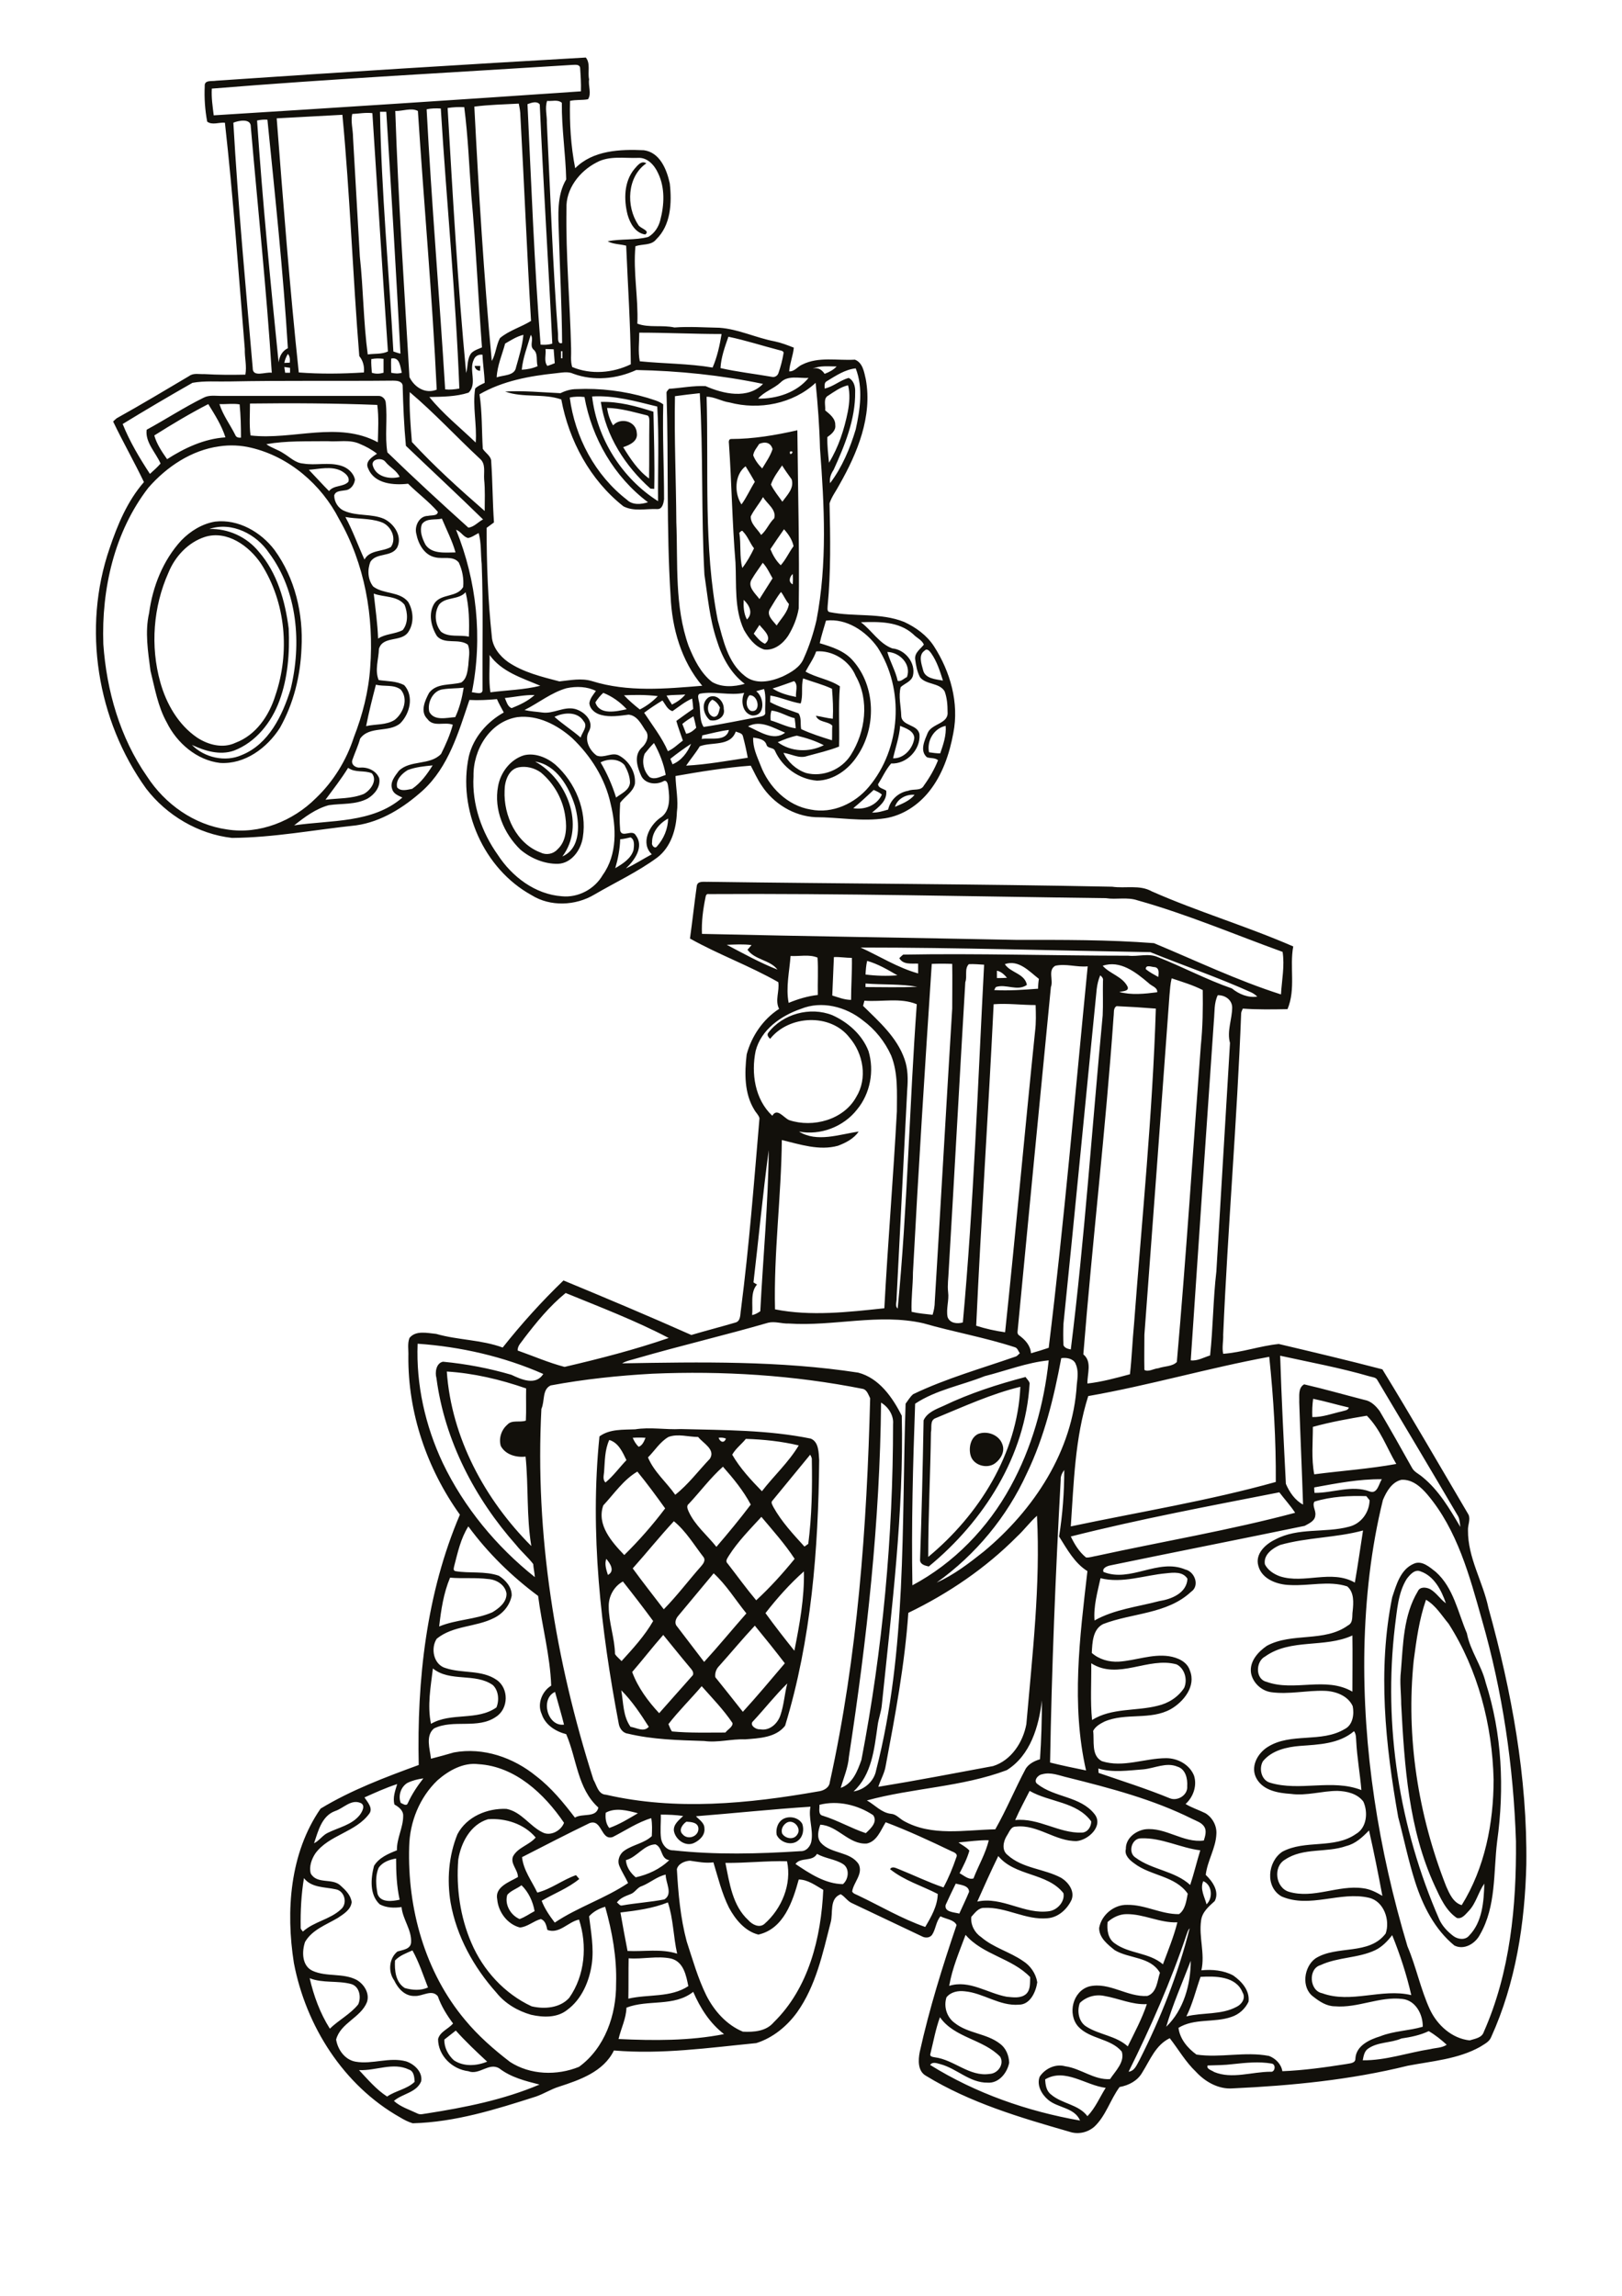 <?xml version="1.0" encoding="utf-8"?>
<!-- Generator: Adobe Illustrator 21.0.2, SVG Export Plug-In . SVG Version: 6.00 Build 0)  -->
<svg version="1.2" baseProfile="tiny" id="Layer_1" xmlns="http://www.w3.org/2000/svg" xmlns:xlink="http://www.w3.org/1999/xlink"
	 x="0px" y="0px" viewBox="0 0 595 842" overflow="scroll" xml:space="preserve">
<g>
	<path fill="#12100B" d="M288.7,668.4c-1.4,0.8-2.3,2.4-1.8,4c1.1,1.9,4.2,2.5,5.5,0.5C294.2,670.6,291.2,667.1,288.7,668.4
		 M287.7,666.9c2.3-1,5.4-0.2,6.6,2c0.7,2,0.3,4.6-1.4,6c-2.4,2.2-6.7,0.9-8-2C284.5,670.6,285.4,667.9,287.7,666.9 M518.6,608.9
		c-2.9,28.1,1.6,56.7,11.9,82.9c1.2,2.7,2.6,6,5.7,6.9c8.5-13.7,11.7-30.1,11.7-46.1c-0.5-20-5.7-40.2-16.5-57.1
		c-2.6-3.1-4.7-6.7-8.3-8.8C520.6,593.9,519.6,601.4,518.6,608.9 M516,579.1c-3.2,5.2-3.5,11.5-4.3,17.4
		c-4.3,36.4,1.6,73.9,16.3,107.5c1.1,2.4,3,4.4,5.1,6c1.7,1.3,4.4,1.6,5.8-0.1c4.9-5,5.4-12.5,5.6-19.1c-2.2,3.1-3,7.1-5.6,9.9
		c-1.2,1.2-2.5,3.2-4.5,2.7c-4.1-2.8-6.1-7.5-8.1-11.8c-9.6-20.8-11.1-44-12.3-66.6c0-4-0.6-8.1-0.1-12.1c0.8-9.9,0.9-20.5,6.2-29.3
		c0.8-1.8,3.1-1.5,4.5-0.8c2.3,1.3,3.7,3.7,5.8,5.2c-1.6-4.7-4.3-10-9.3-11.7C519,575.4,517.2,577.5,516,579.1 M518.6,573.5
		c3-1.4,5.9,1.3,8.1,3c6.5,5.8,8.1,14.8,11.4,22.5c1.2,6.4,5.4,11.8,6.9,18.1c6,18.7,6.9,38.8,4.2,58.2c-1.4,11.4-0.3,23.8-6.3,34.2
		c-1.7,3.3-5.8,5.8-9.4,4c-7.2-5.9-11.6-14.6-14.4-23.4c-2.5-7.8-4.1-15.8-6.2-23.7c-4.7-26.5-7.6-54-2.2-80.6
		C512.2,581.3,513.7,575.6,518.6,573.5 M358.8,525.9c3.3-1.3,7.7,0.3,8.9,3.8c1,2.6-0.5,5.3-2.6,6.9c-3,2.3-8.2,0.8-9.1-3
		C355.3,530.8,356.1,527.2,358.8,525.9 M227.9,619.9c0.8,4.5,0.6,9.5,3.4,13.4c2.2,0.3,4.8,2.1,6.7,0
		C235,628.6,231.9,623.9,227.9,619.9 M245.2,632.3c0.4,0.9,0.7,1.9,1.3,2.7c6.5,0.6,13.1,0.4,19.6,0.4c0.8-1.1,2.8-2.1,2.6-3.5
		c-3.3-4.9-7.4-9.1-11.3-13.5C253.5,623,249,627.4,245.2,632.3 M276.3,631.2c-1.6,1.4,1,3.2,2.5,3c3.5,0.7,6.5-2.1,7.5-5.2
		c1.3-3.8,1.5-7.8,2.5-11.6C284.3,621.8,280.5,626.7,276.3,631.2 M231.9,613.2c2.1,5.7,5.8,10.7,9.9,15.1c4.1-4.7,8.3-9.3,12.4-14
		c0.4-1.3-0.7-2.2-1.4-3.1c-3.2-3.8-6.3-7.7-9.5-11.6C239.4,604,235.8,608.7,231.9,613.2 M263.8,611c-1.1,1.1-1.6,2.6-1.4,4.1
		c3.4,4.2,6.7,8.4,10.1,12.7c5.3-5.8,10.3-11.8,15.4-17.8c-3.6-4.7-7.3-9.3-11-13.8C272.4,601,268.2,606.1,263.8,611 M223.3,589.2
		c0,5.9,2.2,11.5,2.3,17.4c0.6,1,1.6,1.7,2.4,2.6c4.2-4.6,8.5-9.3,11.6-14.7c-3.6-4.9-7.3-9.7-11.1-14.5
		C225.2,581.8,223.2,585.5,223.3,589.2 M248.8,592.6c-0.9,1-1.5,2.7-0.5,3.8c3.3,4.4,6.7,8.7,10,13.1c5.3-5.8,10.3-11.9,15.5-17.8
		c-4-4.9-7.3-10.4-12-14.7C257.5,582.2,253.1,587.4,248.8,592.6 M280.8,591.6c3.4,4.7,7,9.3,10.6,13.8c1.9-9.6,3.7-19.3,3.5-29.1
		C289.7,580.9,285,586.2,280.8,591.6 M223,577.6c2.7-1.4,0.8-4.3-0.6-5.9C221.7,573.6,222.4,575.7,223,577.6 M232.1,575.2
		c3.7,5.1,7.6,10,11.4,15c4.9-5,9.1-10.6,13.7-15.8c0.8-0.9,1.7-2.2,0.9-3.3c-3.5-4.5-6.4-9.5-10.9-13.2
		C242,563.5,237.2,569.5,232.1,575.2 M267.4,570.5c-0.5,0.9-1.5,2-0.5,2.9c3.5,4.5,6.8,9.1,10.5,13.5c5.1-4.7,9.7-9.8,14.1-15.2
		c-3.6-5.5-8-10.4-12.2-15.4C275.1,560.9,270.7,565.3,267.4,570.5 M221.3,552.1c-2.5,7.1,3.1,13.4,7.7,18.2c5.4-5.3,10.4-11,15-17.1
		c-3.3-4.6-6.6-9.1-10.2-13.5C228.7,542.7,225.3,547.8,221.3,552.1 M252.7,551.5c-1,0.7-0.5,1.9-0.1,2.8c2.3,5.1,6.8,8.7,10.2,13
		c4.3-5,8.6-10.2,12.6-15.5c-2.7-5.1-6.4-9.6-10.2-13.9C260.6,542,256.9,547,252.7,551.5 M283.4,550.3c-0.8,0.7,0,1.7,0.3,2.4
		c3,5.4,7.3,10,11.4,14.5c0.5-0.3,0.9-0.7,1.4-1c1.3-10.2,1.5-20.5,1.3-30.8c0.1-0.7-0.3-1.3-0.6-1.9
		C292.6,539.1,288,544.7,283.4,550.3 M221.6,539.8c-0.1,1.3-0.6,2.8,0.5,3.9c2.9-2.4,5.1-5.5,7.7-8.2c-1.4-2.9-2.9-6.4-6.3-7.4
		C221.8,531.8,221.9,535.9,221.6,539.8 M273.6,527.7c-1.6,2-3.7,3.5-5,5.8c2.9,5,6.9,9.3,10.9,13.4c4.4-5.7,9.8-10.6,13.5-16.8
		C286.7,528.6,280.1,527.9,273.6,527.7 M263.6,527.3c0.5,1.5,2,2.2,2.7,0.3C265.4,527.2,264.5,527.2,263.6,527.3 M232.1,527.3
		c0.5,1.2,1.2,2.4,2.2,3.3c1.4-0.5,2-2.1,2.5-3.3C235.2,527.2,233.7,527.2,232.1,527.3 M245.2,527c-3.1,1.8-5,5-7.5,7.5
		c2.2,5.3,6.8,9.1,10,13.7c4.8-3.8,8.5-8.8,12.7-13.2c2.2-3.4-2.5-5.7-4.3-8C252.5,527,248.7,525.7,245.2,527 M233,524.2
		c5.5-0.9,11.1,0.2,16.7-0.1c15.9,0.4,32,0.3,47.7,3.5c3,1.2,2.9,5.2,3.1,7.9c-0.3,32.8-2.9,65.9-12.5,97.4c-3.4,4.4-9.6,4.6-14.7,5
		c-5-0.2-10,1.3-15,0.6c-9.4-0.3-18.9-0.5-28-2.7c-1.8-0.2-3-1.9-3.3-3.5c-6.6-34.7-10.7-70.2-7.1-105.5
		C223.7,524,228.6,524.4,233,524.2 M343.2,520.1c-2.2,0.8-1.3,3.5-1.7,5.2c-0.2,15.2-1,30.4-1,45.7c18.6-15.4,32.7-37.8,33.8-62.4
		C363.6,511.2,353.4,515.9,343.2,520.1 M346.1,515.6c9.6-4.6,19.8-7.9,30.1-10.6c0.5,0.8,1.3,1.4,1.5,2.3
		c-1.5,26.6-16.8,50.6-37,67.2c-1.3-0.3-3.1-0.7-3.2-2.3c0.6-17.1,1-34.2,1.3-51.3C340.1,518,343.4,516.8,346.1,515.6 M383.4,762.6
		c0.1,2,0.4,4.2,2.1,5.5c4,3.5,10.1,3.6,13.4,8c2.9-3,4.5-6.9,6.7-10.4C398.2,764.8,390.7,758.3,383.4,762.6 M131.7,759.2
		c3.2,3.4,6.3,7.1,10.3,9.7c3.2-2.2,7.3-2.7,10.1-5.4c-0.1-1.6-0.2-3.9-2.1-4.5C144.2,756.2,137.9,759.5,131.7,759.2 M452.3,757
		c-3.1,0.4-6.2,0.4-9.3,0.5c-0.6,1.3,1.6,1.8,2.4,2.4c6.6,2.7,13.8-0.1,20.7-0.1c1.6,0.3,2.1-2.7,0.4-3
		C461.8,756,457,756.5,452.3,757 M514.1,747.6c-3.9,1.7-8.6,1.2-12.2,3.7c-1.4,0.9-1.7,2.7-2,4.3c8.4,0.1,16.5-2.8,24.8-4.1
		c2-0.5,4.2-0.4,6-1.6c-2.1-1.9-4.2-3.6-6.6-5C521,746.4,517.5,747.1,514.1,747.6 M163,748c-0.1,2.9,1.4,5.7,3.5,7.6
		c3.6,2.4,8.3,2.1,12.2,0.5c-4-3.7-7.9-7.4-11.5-11.4C165.8,745.8,164.4,746.9,163,748 M341.3,753.2c-0.4,1,0.9,1.2,1.6,1.3
		c7.1,0.9,12.7,7.2,20.1,6.1c3-0.1,5.5-3.5,3.9-6.3c-6.3-6.5-16.8-6.9-22.1-14.5C343.2,744.2,342.4,748.8,341.3,753.2 M396.1,734.6
		c-1.1,3-0.4,7,2.5,8.7c4.8,3,10.8,3.3,15.1,7.2c2.5-5.1,5.2-10.1,7-15.5c-5.4,0.3-10.3-2.1-15.6-3
		C401.9,731.3,398.4,732.3,396.1,734.6 M229.8,736.3c-0.1,4-2,7.6-2.9,11.5c12.9,0.6,26,0.7,38.7-1.8c-5.2-4-8.7-9.5-11.3-15.5
		C247.2,736.1,237.7,733.2,229.8,736.3 M113.6,725.5c1.5,6.5,3.8,12.8,7.4,18.5c3.3-3.2,7.5-5.3,10.4-8.9c1.2-2.6,0.5-6.7-2.7-7.5
		C123.8,726.3,118.4,727.4,113.6,725.5 M435.2,739.5c6.1-1.5,12.8-0.5,18.4-3.5c1.9-0.9,3.5-3.2,2.2-5.3c-2.4-6-10-6-15.4-5.7
		C438.7,729.8,437.5,734.9,435.2,739.5 M427.8,743.3c6.4-6.1,9-15.5,9-24.2C433.7,727.2,430.2,735.1,427.8,743.3 M230.6,718.2
		c-0.1,4.9,0,9.9-0.1,14.8c7.3-1.7,15.5-0.3,22-4.6c-0.8-3.9-1.7-8.9-6.3-10.1C241.1,717.2,235.8,718.6,230.6,718.2 M144.9,719
		c-0.2,3.6,0.2,8,3.6,10.1c2.8,0.8,5.8,1,8.5-0.2c-1.8-4.6-3.3-9.3-5.7-13.6C149.1,716.3,146.7,717.1,144.9,719 M504.5,715.2
		c-6.3,3-13.7,2.5-20.1,5.5c-4.6,1.3-4.1,9.4,0.6,10.3c10.6,3.9,21.9-1.9,32.7,0.7c-1.7-7.5-4.1-14.8-7-22
		C509,711.9,507,714,504.5,715.2 M348.2,728.3c7.4-2.3,14,2.7,21.1,4c2.3,0.2,5.1,0.7,7.1-1c1.7-1.6,1.4-4.1,1.5-6.2
		c-6.7-7-17.3-8.1-23.7-15.5C351.9,715.8,349.3,721.8,348.2,728.3 M435.3,709.4c-5.8,17.3-13.2,34.1-21.3,50.4c2.3-0.3,3-2.6,4-4.3
		c7.8-15.4,14.2-31.6,18.4-48.3C435.8,707.8,435.6,708.6,435.3,709.4 M406.3,704.9c-0.3,2.8,0.1,6.1,2.6,7.8
		c5.3,3.9,12.6,3.3,17.7,7.7c1.9-5.1,4-10.2,5.3-15.4c-6.4,0.3-12.3-3.1-18.7-3C410.7,702,408.2,703.2,406.3,704.9 M227.6,701.4
		c0.8,4.7,1.7,9.4,2.6,14.1c6.1,0.3,12.3-0.9,18.2,1c-1.4-6.2-1.4-12.8-3.4-18.8C239.5,699.9,233.5,700.7,227.6,701.4 M186.1,694.9
		c-1.1,3.5,1.2,7.5,4.5,8.9c2-0.7,3.6-1.9,5.5-2.9c-0.6-3.5-2.2-7-4.8-9.5C189.6,692.7,187.5,693.3,186.1,694.9 M350.6,690.8
		c-1.3,2.6-2.5,5.2-3.7,7.8c-0.6,2.7,3.2,2.7,5,3.2c1.2-2.7,2.5-5.3,3.6-8C355.4,691.4,352.3,691.3,350.6,690.8 M442.6,698.4
		c2.4-2.3,2.1-7.1-1.2-8.5C440.1,692.8,441.9,695.7,442.6,698.4 M111.5,688.8c-1,6-1.3,12-1.2,18.1c-0.1,0.6,0.5,1,0.8,1.5
		c4.1-3.7,9.9-4.4,13.9-8.1c2.6-2.1,1.5-6.8-1.8-7.4C119.2,692,114.3,692.4,111.5,688.8 M235.5,691.7c-1.8,0.5-2.5,2.4-4.3,3
		c-1.8,0.7-3.7,1.4-4.9,3c0.6,0.4,1.1,1.4,2,1.1c5.1-0.9,10.3-1.2,15.4-2.2c3.3-2,0.4-6.2,0.5-9.1
		C241,688.2,238.5,690.5,235.5,691.7 M266.1,683.2c1.5,7.4,2.6,15.7,8.4,21c1.4,1.6,4,3,5.9,1.4c6.4-5.6,10.1-14.6,8.3-23
		C281.2,682.4,273.7,683.3,266.1,683.2 M248.3,685.5c0.5,8.9,1.3,17.9,3.6,26.5c2.2,6.7,4.1,13.5,7.2,19.8
		c2.9,5.7,7.4,10.8,13.4,13.3c4,0.2,8.5-0.1,11.3-3.4c12.9-12.6,17.4-31.1,18.2-48.6c-2.8-1.6-5.7-3.8-9-3.8
		c-2.2,8-5.5,18.1-14.8,20.2c-4.9-1.2-8.5-5.6-10.8-9.9c-2.6-5.2-4-11-5.7-16.6c-2.9,0.4-5.8-0.2-8.6-0.6
		C251.2,682.5,248.8,683.5,248.3,685.5 M138.9,685c-1.3,3-1,6.4-0.4,9.6c1.1,3.3,5.5,2.7,8.1,2.1c-1.1-5-1.3-10.1-1.3-15.1
		C142.9,682,140.3,682.9,138.9,685 M358.5,697.4c9.2-2,17.3,4.9,26.5,3.5c3-0.5,5.7-3.6,5.1-6.6c-6-7.6-17.7-6.1-23.9-13.6
		C363.5,686.2,361,691.8,358.5,697.4 M291.8,683.6c5.2,3.5,10.9,7.3,17.4,7.4c2.1-1.7,2.6-5.8,0-7.4c-2.9-1.8-6.5-2-9.5-3.7
		C298,682.9,293.7,681,291.8,683.6 M229.6,682.2c0.2,2.6,1.7,4.7,3.6,6.3c4.5-1,8.9-3,12.3-6.3c-3.3-0.5-2.3-4.7-5.1-5.8
		C236.1,676.6,233.7,681.1,229.6,682.2 M351.6,675.7c1.3,1,2.9,1.7,4,3c-0.8,2.9-2.2,5.6-3.6,8.3c1.6,0.8,3.3,2.5,5.1,1.9
		c1.8-4.7,4.5-9.2,5.6-14C359,674.8,355.3,675.4,351.6,675.7 M416.6,681.3c6.1,4.5,14.3,4.8,20,10c1.4-4.2,2.4-8.5,3.7-12.7
		c-7.3-0.9-14.2-4.7-21.7-4.4C415.1,674.1,413.6,679.5,416.6,681.3 M493.9,677c-7.3,2.6-15.8,0.5-22.5,5c-4.5,2.6-3.5,10.3,1.4,11.8
		c9.1,2.7,18.1-2.6,27.2-1.3c2.6,0.3,4.9,1.5,7.1,2.8c-1.5-8-3.1-16.1-4.9-24C499.8,673.8,497.2,676.2,493.9,677 M318,676.1
		c-6.6,0.5-10.7-6.6-17.1-6.9c-0.7,2.1-1.4,4.7,0.2,6.6c3.7,4.2,10.8,3.1,13.9,7.9c1.7,3.6-1.9,6.6-2.4,10c0.4,0.8,1.3,1,2.1,1.4
		c8.2,3.9,16.1,8.6,24.7,11.6c2.2-3.7,4.5-7.7,4.6-12.1c-5.8-3-12.3-4.9-17.5-9.1c0.8-1.2,2.1-0.4,3.2,0c5.5,2.2,10.8,4.8,16.4,6.7
		c1.9-3.5,3.4-7.2,4.7-11c0.7-1.4-0.9-1.9-1.8-2.3c-7.9-3.8-15.9-7.5-24.1-10.6C323.1,671.2,321.7,675.3,318,676.1 M251.8,668.1
		c-1.4,0.9-3,3.1-1.4,4.6c1.9,2.3,6,0.8,5.8-2.2C256,668.3,253.5,668.2,251.8,668.1 M224.8,673.7c-4.4,1.5-3.9-6.7-8.5-5.1
		c-8.3,4-16.6,8.3-24.8,12.5c0.5,4.8,3.6,8.8,5.6,13c5.1-1.3,9.3-4.7,14.2-6.4c0.4,0.5,0.8,0.9,1.2,1.4c-4.1,3.4-9.2,5.3-13.8,8
		c1.1,2.9,2.9,5.5,4.8,8c8.5-5.7,18.4-8.8,26.9-14.5c-1-2.2-2.3-4.1-3.2-6.3c-0.9-2.1,0.2-4.6,2-5.7c3.1-2.1,7.1-2.6,9.9-5.2
		c0.1-2.2,0.2-4.4-0.2-6.6C233.9,668.3,229.5,671.3,224.8,673.7 M168.1,682c-0.8,10.4,0.7,21,4.8,30.5c4.3,10.1,12.2,18.7,22.1,23.3
		c4.6,1.1,10.4,0.7,13.8-3.1c5.8-8.2,6.7-19.3,3.6-28.7c-4,0.8-7.2,5.4-11.6,3.8c-0.4-1.6-0.7-3.4-2.4-4c-2.7,0.7-4.9,2.9-7.7,3.1
		c-4.6-1.2-7.9-5.7-8.3-10.3c-1-4.6,4.5-6.4,7.6-8.2c0-2.7-2.9-4.9-1.8-7.6c1.8-3.3,5.9-4.1,8.3-6.9c-4.2-5-11.1-7.2-17.5-6.7
		C172.6,669.1,169.1,675.8,168.1,682 M222.2,664.8c-0.2,1.9,0,4,1.3,5.6c3.7-1.3,7.1-3.4,10.5-5.4
		C230.2,664,225.8,662.8,222.2,664.8 M255.3,666.1c1.2,1.3,3.1,2.4,3.1,4.4c0.3,2.5-1.7,4.4-3.8,5.4c-3.2,1.5-6.9-1.3-7.4-4.5
		c-0.2-2.4,1.9-3.9,3.4-5.4c-2.7-0.4-5.5-0.5-8.2-0.5c0.1,2.9-0.3,5.9,0.1,8.8c0.4,2.2,2.1,4.4,4.5,4.3c15.5,1.7,31.2,1.3,46.7,0.3
		c2.2,0.1,3.8-2,4-4c0.6-4.1-1.2-8.2-0.4-12.3C283.3,663.5,269.3,665,255.3,666.1 M300.6,661.9c0.1,1.3-0.6,3.6,1.2,4
		c5.5,1.7,10.4,4.6,15.8,6.4c1.7-1.6,4.5-4.1,2.7-6.6C314.6,661.9,307.3,660.2,300.6,661.9 M122.9,664.2c-4.9,1.8-6.2,7.4-7.7,11.8
		c1.9-0.9,3.1-2.9,5-3.8c4-2,8.9-2.9,11.8-6.6c0.9-1.2,2.2-3.6,0.2-4.4C128.7,659.8,126,663.2,122.9,664.2 M377.7,656.8
		c-1.8,3.6-3.7,7-5.3,10.7c8.6-0.9,16,4.9,24.4,4.6c2.1,0,3.5-2.1,3.5-4.1C395,660.7,385,661,377.7,656.8 M133.7,659.2
		c1.1,1.7,3.2,3.9,1.8,5.9c-5,6.9-14.8,7.8-19.8,14.6c-1.4,2.1-2.4,4.9-1.7,7.4c2.3,4.1,8,1.5,11,4.5c1.8,1.6,3.7,3.5,4,6
		c-0.3,2.8-3,4.4-5.1,5.8c-4.2,2.5-9.4,4.3-12,8.8c-1.2,3.5-1.2,8.8,2.8,10.6c5.1,2.3,11.1,0.7,16.1,3.3c2.8,1.6,4.9,5,3.8,8.2
		c-2.3,5.7-9.7,7.6-11.3,13.7c0.6,3.7,3.2,7.4,7.1,8.1c6.2,1.1,12.4-1.8,18.6-0.1c3,1,6.1,3.9,5.5,7.3c-1.7,4.2-6.9,4.5-10,7.2
		c2.4,2.2,5.7,3.2,8.6,4.6c1.1,0.6,2.3,0.1,3.4,0c14.1-2.2,28.2-5,41.4-10.6c-5.1-1.3-10.4-2.6-14.7-5.9c-3.8-2.4-7.4,2.6-11.4,1
		c-5.9-0.7-11.1-5.7-11.1-11.8c0.7-2.7,3.8-3.7,5.5-5.7c-2.3-3.1-4.3-6.3-5.6-10c-2.2-2.7-5.7,0.1-8.4-0.1c-3.6,0.2-6.2-2.7-7.6-5.7
		c-2.3-3.2-1.9-8.1,1.2-10.6c1.9-0.6,4.8-0.8,5-3.3c0.3-4.6-3.1-8.5-3.5-13c-2.7,0.4-5.6,0.3-8-1c-3.8-3.5-3.3-9.5-2.1-14.1
		c1.8-3,5.3-4.5,8.4-5.7c-0.1-4.4,2.3-8.3,2.3-12.6c0.1-2-1.6-3.3-3.2-4.2c-0.7-2.6,0.3-5.1,1-7.5
		C141.4,655.7,137.5,657.5,133.7,659.2 M149.4,653.9c-2.4,1.5-3.4,4.7-2.4,7.3c0.8,0.3,2.1,1.4,2.6,0.1c1.5-3.3,3.5-6.3,5.7-9.1
		C153.2,652.5,151.2,653,149.4,653.9 M380.6,654.3c6.3,5,15.7,4.4,20.9,11c3.4,4.3-2.2,9.5-6.5,9.9c-7.8,0.2-14.4-6.2-22.3-5.3
		c-1.9-0.1-2.5,2.1-3.4,3.4c-1.3,2.1-1.9,5.3,0.3,7c5.5,5,13.4,5,19.7,8.4c2.6,1.6,5,4.8,3.8,8c-1.6,3.5-4.9,6.5-8.8,6.8
		c-8,0.8-15.2-4.2-23.2-3.8c-2.2-0.1-3.5,1.9-4.8,3.3c-0.3,2.9,1.2,5.8,3.6,7.4c4.5,3.9,10.5,5.4,15.4,8.8c2.7,1.7,4.7,4.6,5.2,7.8
		c-0.5,3.5-2.6,8.2-6.7,8.2c-7.1,0.6-13.1-4.3-19.9-4.9c-2.4-0.3-5.1,0.2-6.7,2.2c-1.1,3.4,0.1,7.3,3,9.4c4.9,3.9,11.7,3.8,16.6,7.6
		c2.2,1.6,3.3,4.3,3.4,7c-0.7,3.7-3.8,7.6-7.9,7.3c-6.6,0.1-11.3-5.2-17.4-6.8c-1.2-0.3-2.8-1-3.7,0.3c16.7,10.4,35.6,17,55,20.4
		c-2-4.8-8.2-4.6-11.7-7.6c-2.4-2-4.3-5.4-3.1-8.5c2-3,5.8-4.8,9.4-3.8c5.7,0.8,10.6,5.1,16.4,4.7c2-3,5.5-6.3,4.3-10.1
		c-4.1-4.9-11.7-4.5-16-9.2c-4-4.6-2-13,4.1-14.7c7.4-1.7,13.9,4,21.3,3.5c3.5-1.2,3.6-5.5,4.6-8.5c-3.5-6-11.3-5.1-16.6-8.3
		c-2.6-2.1-5.7-4.5-5.7-8.1c0.8-4.8,5.5-8.7,10.4-8.5c6.5-0.1,12.4,3.5,18.9,3.4c2.3-1.6,2.7-4.9,3.2-7.5
		c-4.6-6.6-13.6-6.5-19.6-11.1c-1.7-1.2-3.7-3-3.1-5.3c-0.1-3.8,3.4-6.6,7-7.2c7.6-0.9,14,5.1,21.6,4.1c0.5-1.6,1.1-3.5,0.2-5
		c-1-1.6-2.8-2.1-4.4-2.9c-14.4-7.2-30.1-11.3-45.7-15.2c-3.1-0.7-6.2-2.1-9.4-1.2C380.5,651,379,653.3,380.6,654.3 M419.4,648.9
		c-5.5,0.4-11.1,1.3-16.5-0.3c0,0.4,0.1,1.2,0.1,1.6c8.7,3,17.6,5.8,26.1,9.3c2.9,1.2,6.7-1.2,6.4-4.4c0.2-2.8-0.6-6.3-3.6-7.2
		C427.8,646.2,423.6,648.5,419.4,648.9 M160.5,652.9c-6.6,6.3-10.2,15.3-10.4,24.3c-0.7,22.7,5.8,46.1,20.5,63.6
		c4.8,5.8,10.5,10.8,16.5,15.4c7.4,4.8,17.2,5.1,25.3,1.8c9.5-6.9,13.7-19.1,13.6-30.5c0.3-9.5-1.4-19-4-28.2
		c-2.2,0.6-4.4,1.8-5.9,3.5c0.7,5.8,1.8,11.6,1,17.4c-0.9,6.4-3.7,13-9,16.9c-3.7,3-8.9,2.8-13.3,1.8c-4.9-1.4-9.5-4.1-12.7-8.1
		c-8.3-9.3-14.6-20.6-16.8-33c-1.4-8.4-0.7-17.2,2.5-25.1c3.4-6.5,11-9.6,18-9.3c5.5,1.1,8.5,6.3,13.2,8.6c3,1.6,6.9-0.7,7.9-3.5
		c-7.2-10.6-17.9-20.7-31.4-21.5C170,646.3,164.6,649.3,160.5,652.9 M476.9,640.3c-4.9,0.4-10.3,1.6-13.6,5.6
		c-1.6,2.7-0.6,7,2.6,7.9c10.9,3.3,22.8-1.5,33.5,2.7c-0.5-6-1.6-12-1.9-18c-0.1-1.2,0-2.5-0.8-3.6
		C491.2,639.6,483.7,639.8,476.9,640.3 M369.3,649.2c-16.5,6.2-34.5,6.5-51.3,11.1c2.9,1.6,5.3,4.5,8.8,4.9c1.9,0.1,3.1,1.7,4.7,2.6
		c10.3,5.8,22.4,3.3,33.6,3.1c4.1-7.2,7.3-15,11.2-22.3c1.2-1.8,3.2-2.8,5.2-3.4c0.5-7.2,0.7-14.4,0.7-21.6
		C381.1,633.1,378,643.8,369.3,649.2 M206.9,632.5c-1-4-2.2-8-3.3-12C198.1,623,200.8,633.3,206.9,632.5 M158.8,611.9
		c-0.8,6.7-2.1,13.6-0.7,20.3c7.4-4.3,16.9-1,24-6c1.1-2.6,0.8-6.2-1.3-8.2C174.3,613.4,165.1,617,158.8,611.9 M400.3,610
		c0.1,6.9-0.4,13.9,0.3,20.8c7.2-4.5,16.1-3.2,24-5.2c4-0.9,7.6-3.2,9.8-6.6c1.3-3,0.2-7.1-2.8-8.6
		C421.2,607.5,410.2,616.3,400.3,610 M464.1,607.5c-3.5,1.8-3.7,8.3,0.5,9.3c10.2,3.7,21.7-2.1,31.5,3.6c0-6.9,0.1-13.8,0-20.6
		C485.9,604.5,473.5,600.8,464.1,607.5 M165.1,578.6c-2.4,5.7-3.3,11.8-4,17.9c6.3-2.6,13.3-2.5,19.5-5.2c2.5-1.5,5.3-3.7,5.2-6.9
		c-0.5-3.2-3.7-5.1-6.7-5.3C174.4,578.5,169.8,579,165.1,578.6 M403.7,578.8c-1.1,5.1-2.6,10.2-2.2,15.5c7.3-4.1,15.8-5,23.7-7.1
		c4.5-0.7,10.1-2.9,10.4-8.2c-1.7-2.7-5.1-2.3-7.8-2C419.8,577.7,411.8,580.8,403.7,578.8 M469.6,566.6c-2.8,1.2-6.2,3.6-5.6,7.1
		c1.1,2.2,3.3,3.6,5.5,4.4c8.9,2.9,18.9-2.6,27.5,2.3c1.1-6.3,2-12.7,3-19.1C490,564,479.5,563.8,469.6,566.6 M166.6,574.4
		c-0.1,0.6-0.5,1.5,0.4,1.8c5.3,0.9,10.9-0.1,16,1.7c2.5,1.6,4.8,4.2,4.7,7.3c-0.7,3.6-3.2,6.6-6.5,8.2c-6.7,3.4-15,2.7-21,7.6
		c-2.3,3.5-1.2,9.6,3.4,10.8c6.1,2,13.1,0.5,18.6,4.3c4.5,3.1,4.4,10.5-0.2,13.5c-6.7,4.7-15.7,0.8-22.8,4.3
		c-3.2,2.7-1.5,7.5-1.1,11.1c2.8-0.7,5.6-1.5,8.4-2.3c10.8-2,21.9,1.9,30.2,8.7c5.5,4.2,10,9.7,14.2,15.2c2.7-1.7,7.8,0.2,8.6-3.7
		c-7.7-6.9-7.9-17.9-11.8-26.9c-3.9-1-7.7-3.4-9-7.4c-1.7-3.7,0.1-8.3,3.5-10.4c-0.4-11.1-3.4-21.9-4.8-32.9
		c-9.7-7.2-18.4-15.7-25.6-25.5C169,564.2,167.9,569.4,166.6,574.4 M373.1,563.5c-11.5,11.6-25.2,20.9-39.9,28
		c-1.3,18.9-4.8,37.5-8.3,56.1c-0.4,2.7-1.9,5.1-2.7,7.7c14.1-2.3,28.1-5,42.1-7.6c6.7-2.1,11-8.8,12.2-15.4
		c2.2-25.4,5.2-50.9,3.9-76.4C377.8,558.2,375.7,561.1,373.1,563.5 M482.2,550.7c-1,1.4,0.6,3.3,0.3,5c-0.1,2.1-2.3,3-3.9,3.9
		c-23.7,4.9-47.6,9.6-71.3,14.5c-1.1,0.2-3.1,1-2.5,2.4c9.9,4,20-5.1,30-0.9c3.5,0.8,5.4,6,2.1,8.2c-8.8,8.2-21.6,7.7-32.2,11.8
		c-3.9,1.9-4,6.9-4.2,10.6c2.7,2.4,6.4,3.4,9.9,3.2c6.2-0.4,12.2-2.9,18.4-2c3.2,0.5,6.7,2,7.7,5.3c2.3,5.7-2.3,11.4-7,14.1
		c-7.5,4.2-16.6,1.2-24.4,4.6c-1.6,0.8-3.3,1.8-4.1,3.4c0.5,3.7-0.8,9,3.2,11.1c7.8,2.5,15.7-1.1,23.6-1.1c4.3,0,8.6,2.4,10.2,6.4
		c1.2,3.7-0.3,7.9-3.1,10.4c2.3,1.4,4.9,2.2,7.3,3.4c2.6,1.6,4.2,4.6,4,7.6c-0.2,5.2-3.3,9.8-3.9,15c2.5,2.4,5.1,6.1,3.3,9.6
		c-2.2,2-4.6,4-5,7.1c-0.9,6.1,1.5,12.2,0.1,18.3c4-0.4,8.2,0,11.7,1.9c3.1,2.2,6.1,5.5,5.6,9.6c-1.2,2.6-3.5,4.7-6.3,5.6
		c-6.3,2.2-13.6,0.4-19.4,4c0.5,4.1,3.4,7.5,6.6,9.8c8.8,1.3,17.8-1.2,26.6,0.5c2.4,0.9,4.5,3,4.9,5.6c7.8-0.3,15.6-1.4,23.3-2.6
		c1.3-0.3,3.6-0.2,3.5-2.1c0.3-4.7,5.2-6.9,9.1-8.1c5-2,10.5-2,15.6-3.5c0.1-4.5-2.6-9.7-7.5-10.2c-8.3-1-16.3,3.4-24.7,2.7
		c-3,0-5.6-1.7-7.9-3.5c-4.6-3.3-3.5-11.1,0.8-14.1c7.8-4.9,19.6-1,25.7-9.1c1.7-4.8-0.6-11.8-6.1-13.1c-10.6-2.5-21.7,4-32.1-0.5
		c-6.1-3.5-5.1-12.8,0.3-16.4c8.4-4.5,19-0.9,27-6.5c4-2.3,4.5-8,2.7-11.9c-2.2-2.9-6-3.8-9.5-3.9c-5.7,0-11.3,1.9-17.1,1.1
		c-4.6-0.3-10-1.2-12.5-5.5c-2.5-4.3,0.2-9.3,4-11.7c8.5-5.4,19.7-1.4,28.3-6.6c3-1.5,3.5-5.5,2.9-8.4c-1.8-3.9-6.4-5.5-10.4-5.6
		c-6.5-0.2-13,1.4-19.5,0.5c-3.6-0.5-6.8-3.5-7.4-7.1c-0.6-4.2,2.6-7.7,5.8-9.9c9.2-5,21.1-1.2,29.8-7.5c2-1,1.4-3.5,1.7-5.3
		c0.3-3,0.6-6.8-2-9c-6.8-2.2-14-0.1-21-0.5c-4.6-0.1-10.3-2.1-11.6-7c-1.3-4.4,2.6-8,6.2-9.7c8.4-4.5,18.2-2.3,27.1-4.7
		c4.4-1.1,7.4-5.2,7.5-9.7c-0.4-0.5-0.8-1-1.2-1.5C495,548.5,488.4,548.8,482.2,550.7 M392.8,563.5c1.4,2.9,3.1,5.7,5.6,7.7
		c1.3,0.1,2.6-0.4,3.9-0.6c24.3-5.3,48.8-9.4,72.8-15.8c-1.7-2.6-3.9-5-5.8-7.5C443.8,552.3,418.1,557.1,392.8,563.5 M514.1,542.7
		c-3.5,0.8-5.5,4.3-6.8,7.4c-4.4,17.8-6.4,36.2-6.8,54.5c-0.7,36.9,5.2,73.8,15.8,109.2c3.2,7.5,4.8,15.7,8.2,23.1
		c2.7,5.8,8.1,10.7,14.6,11.4c1.9-0.6,4.5-0.9,5.2-3.1c9.7-21.9,12-46.2,11.8-69.9c-0.9-27.5-4.9-54.9-12.5-81.3
		c-4.5-16-9-32.9-20-45.9C521.2,545.3,518.1,542.5,514.1,542.7 M482.1,545.5c0,0.6,0,1.3,0.1,2c6.7,0.1,13.6-3,20.3-0.5
		c2.8,1,3.3-2.9,4.4-4.5C498.5,542.4,490.3,544,482.1,545.5 M389.1,542.7c-1.9,34.5-3.3,69.1-3.9,103.7c4.4,1.1,8.8,2,13.2,2.9
		c-5.5-24.1-2.3-48.9,0.5-73.1c-4.7-2.9-7.5-8.1-10.4-12.7c1.3-8.1,1.9-16.2,1.9-24.4C389.7,540.1,389,541.3,389.1,542.7
		 M481.6,523.3c0,5.8-0.6,11.6,0.5,17.4c10-1.3,20.2-2,30.1-3.8c-3.5-5.9-5.8-12.7-10.8-17.7C494.8,520.3,488.1,521.5,481.6,523.3
		 M323.2,514.4c-0.4,43.5-5.2,86.9-11.8,129.9c-0.3,4-1.9,7.6-3,11.4c4.4-1.5,6.2-6.3,7.6-10.3c7.8-40.5,11.6-81.8,11.6-123.1
		C327.9,519.1,325.9,516,323.2,514.4 M481.7,513c-0.3,2.2-0.4,4.4-0.3,6.7c3.7,0.1,7.3-1.3,10.9-2.1c0.9-0.3,2.2-0.3,2.5-1.4
		C490.4,515.2,486.1,513.9,481.7,513 M239.3,503.8c-12.5,0.7-25,2-37.3,4.3c-3.2,1.5-2.1,5.8-3.4,8.6c-2.4,46,5.1,92.2,19.1,136
		c1.2,2,1.7,5.4,4.6,5.5c25.6,5.9,52.2,3.3,77.8-1.2c1.9-0.2,4.1-1.3,4.3-3.4c10.2-46.2,13.6-93.7,14.8-140.8
		c-0.6-1.2-1.1-2.9-2.5-3.4C291.1,504.3,265.1,502.7,239.3,503.8 M163.9,503c1.7,24.3,14,47,31,64c-1.8-10.8-1-21.9-2.1-32.8
		c-3.4,0.4-7.4-0.7-9.1-3.9c-0.8-2.8,0.2-5.9,2.4-7.8c1.7-1.9,4.6-0.7,6.8-1.5c0.2-3.9,0-7.8,0.1-11.8
		C183.5,505.9,173.7,503.6,163.9,503 M361.2,504.7c-8.5,3.4-17.8,5-25.5,10.1c-0.8,22.2-1.4,44.4-1,66.6c15.2-8.1,27.7-21,36-36.2
		c7.8-14.2,12.3-30.2,14-46.3C376.7,499.7,369.1,502.7,361.2,504.7 M389.3,498.1c-2.7,14.5-6.2,28.9-12.6,42.2
		c-7.3,16-18.8,29.9-33.1,40.1c6.3-2.8,11.9-7.1,17.3-11.4c18.3-15.2,32.7-36.9,34.1-61.2c0.3-2.6,0.7-5.3-0.5-7.8
		C393.6,498.2,391.1,497.8,389.3,498.1 M399.2,512c-4.9,15.4-5.3,31.8-6.4,47.8c25.1-5.3,50.5-9.4,75.2-16.3
		c0.1-15.3-0.8-30.6-2.4-45.9C443.3,501.7,421.5,508.1,399.2,512 M469.6,497.2c0.5,15.7,1.3,31.4,2.1,47c1.3,3,3.3,6,6.3,7.6
		c-0.4-12.5-1-25.1-1.4-37.6c0.1-2.2-0.5-5.2,1.8-6.5c7.4,1.7,14.7,3.8,22.1,5.7c2.4,0.4,4.2,2.2,5.6,4.1c4,6.8,7.9,13.7,11.8,20.7
		c0.8,1.6,2.5,2.3,3.8,3.4c6.1,4.9,10.1,11.8,14,18.4c-0.2-1.3-0.2-2.7-0.8-3.9c-9.8-16.7-19.7-33.3-29.6-49.9
		c-0.5-1.1-1.8-1.1-2.8-1.4C491.5,501.6,480.5,499.6,469.6,497.2 M153.2,492.8c-0.6,15,2.8,30.1,9.2,43.7
		c7.8,16.3,19.7,30.7,33.8,41.9c-0.1-1.6-0.5-3.2-0.6-4.8c-1.9-2.5-4.3-4.5-6.2-6.9c-15.2-17.1-26.3-38.4-29.3-61.3
		c-0.6-2.1-0.1-5.5,2.4-6c8.5,0.8,16.9,2.4,25.1,4.8c3.6,1.7,8.9,4.1,11.7-0.3C184.8,497.5,169,493.9,153.2,492.8 M289.4,485.4
		c-2.6,0.1-5.1-0.9-7.6-0.3c-15.9,4.6-32.1,8.4-48,13c-1.9,0.6-3.9,0.9-5.6,1.9c28.9-0.5,57.9-1,86.6,3.4c7.7,2,12.6,9.1,16,15.8
		c0.8,35.4-3.7,70.7-7.3,105.9c-0.2,2.7-1.3,5.3-1.6,8c-1.2,8.4-2.1,17.8-8.8,23.9c4-0.6,7.6-3.8,8.3-7.8
		c11.3-43.9,9.3-89.6,10.8-134.4c0.9-1.2,1.7-2.6,2.8-3.5c12.1-5.8,25-9.4,37.6-13.8c0.6-0.2,1-0.8,1.5-1.2
		c-0.6-0.8-0.8-1.9-1.8-2.2c-11-3.6-22.5-5.6-33.6-8.8C322.4,481.6,305.8,486.5,289.4,485.4 M192.2,490.9c-0.9,1.4-2.4,2.6-2.3,4.4
		c5.7,2,11.4,4.5,17.2,6c12.9-3,25.7-6.3,38.2-10.6c-12.2-6.4-25.1-11.3-37.8-16.5C201.6,479,196.8,484.9,192.2,490.9 M276.4,470.3
		c0.3,0.2,0.9,0.6,1.3,0.8c-2.6,2.9-1.4,7.6-1.8,11.2c1.1-0.2,2.1-0.8,3-1.4c1-19.7,2.9-39.4,3.1-59.1
		C279.8,438,278.3,454.2,276.4,470.3 M409.6,369c-1.3,0.7-0.9,2.5-1.1,3.8c-2.9,41.4-7.8,82.6-11.1,123.9c3.3,2.7,1.4,7.1,1.5,10.7
		c5.3-0.6,10.4-2,15.6-3.4c0.7-6.1,0.9-12.3,1.5-18.4c2.9-38.5,6.8-77.1,8-115.7C419.1,369.5,414.3,369.2,409.6,369 M293.8,370
		c-7.3,2.5-14.6,7.6-16.6,15.4c-1.7,8.2-0.3,17.8,6.1,23.8c1.8-3.1,4.2,0.8,6.2,1.6c8.7,2.9,20-0.1,24.6-8.5
		c4.2-6.8,2.6-15.9-2.5-21.8c-7-9-22.2-8.2-29.1,0.5c-0.6-0.6-1.3-1.4-0.7-2.2c5.3-7,15.4-9.7,23.5-6.5c5.8,2.6,11,7.2,13.3,13.2
		c2.2,7.3,0.6,15.6-4.2,21.4c-4.9,6.3-13.4,9.6-21.3,8.1c6.6,4.1,14.8,1,21.9,0c-1.8,2.6-4.7,4.1-7.6,5.2
		c-6.9,1.9-13.9-0.5-20.6-2.1c-0.2,20.7-3,41.4-2.5,62.1c13.2,2.6,26.8,1,40.1-0.4c1.3-24.1,3.3-48.1,4.6-72.2
		c0-6.9,0.5-14-2.1-20.5c-2.3-5.1-5.9-9.6-10.4-12.9C310.3,369.2,301.4,366.9,293.8,370 M364.5,368.3c-1.9,39.3-4.6,78.6-6.4,117.9
		c3.4,1.1,7,1.9,10.6,2.4c3.9-36.8,7.2-73.6,11-110.4c0.4-3.2,0.3-6.4,0.2-9.6C374.7,368.6,369.6,367.9,364.5,368.3 M317.1,367
		c-0.2,0.6-0.3,1.3-0.5,1.9c5.9,5.8,12.4,11.5,15.2,19.5c1.3,3.6,1.3,7.5,1,11.2c-1.3,25.5-2.6,50.9-3.9,76.4c0.1,1.3-0.7,3,0.4,3.9
		c3.6-37.1,4.3-74.4,7-111.6C330.3,365.8,323.5,367.5,317.1,367 M446.7,365c-1.4,2.9-1.1,6.2-1.4,9.2c-2.9,41.6-5.7,83.1-8.5,124.7
		c2.5,0.3,4.8-1.1,7.1-1.8c1.1-10.2,1.1-20.6,2.3-30.8c1.7-27.9,3.3-55.9,5-83.8c-1.2-4.4,0.8-8.7,0.8-13.1
		C451.9,366.6,449.3,364.9,446.7,365 M317.5,360.7c0,0.3,0,1,0,1.3c6.3,0,12.7,0.2,19-0.1C330.4,360.8,323.8,361.2,317.5,360.7
		 M429.8,358.8c-0.5,2-0.6,4.1-0.8,6.2c-3,41.5-6.1,83-9.2,124.5c0,4.3-0.1,8.6,0,12.9c1.4,0.9,3.5-0.5,5.1-0.6
		c2.2-0.8,5.2-0.6,6.8-2.3c3.4-38.6,5.9-77.3,8.8-116c0.7-6.8,0.8-13.6,0.7-20.4C437.7,361.3,433.7,360.1,429.8,358.8 M402.3,362.8
		c-4.1,40.9-8,81.9-12.2,122.8c-0.1,2.6-0.1,5.1,0,7.7c0.4,1.1,1.7,1.4,2.7,1.6c5.1-40.7,7.8-81.7,11.7-122.5
		c0.2-4.2,0-8.4,0.1-12.7c0.2-0.9-0.4-1.5-1-2C402.9,359.3,402.5,361.1,402.3,362.8 M365.7,356c0,0.9,0,1.8,0,2.7
		c1.2,0,2.5,0,3.7-0.1C368.4,357.4,367.2,356.3,365.7,356 M420.3,355.4c1.4,1.2,3,2,4.6,2.9c0.1-1.3,0.5-3.2-1.2-3.6
		C422.5,354.7,420.3,353.6,420.3,355.4 M404.5,354.2c2.7,3,7.2,3.9,9.1,7.6c0.8,1.8-2,1.7-3,2c4.4,1.2,9.3,0.7,13.9,0.1
		c0.2-1.8-2.2-2.3-3.2-3.4C416.7,356.6,410.9,352,404.5,354.2 M387.1,354.2c-2.8,1.6-0.6,5.3-1.6,7.8c-4.1,41.7-8.1,83.4-12.1,125
		c0,0.9-0.5,2.1,0.4,2.7c2.2,1.6,4.2,3.7,4.4,6.6c2.2-0.6,4.4-1.3,6.5-2c5.7-46.5,9.7-93.3,14.3-139.9
		C395,354.8,391,353.3,387.1,354.2 M368.6,353.6c2.1,3.2,7.3,3.4,8.1,7.6c-3.5,2.5-7.7-0.5-11.4,0.8c-0.2,0.3-0.5,0.9-0.6,1.1
		c5.4,0.3,10.8-0.1,16.1-0.5c0-1.2,0.1-2.4,0.3-3.6C377.6,356.3,373.7,351.8,368.6,353.6 M355.4,353.6c-1.7,1.7-0.5,4.5-1.3,6.6
		c-2.1,35.3-4,70.7-6.1,106c-0.1,2.6-0.5,5.1-0.2,7.7c0.4,3-0.8,6.1-0.2,9.1c0.8,2.3,3.5,2.6,5.6,2c4-43.7,5.5-87.5,7.8-131.2
		C359.2,353.7,357.3,353.5,355.4,353.6 M341.8,353.5c-2.5,37.7-4.9,75.5-6.9,113.2c0,4.8-0.7,9.6-0.5,14.4c2.5,0.6,5.1,0.8,7.7,1.1
		c0.5-1.6,0.8-3.2,0.8-4.8c2.2-35.8,4.2-71.7,6.4-107.5c0-5.5,0.1-10.9,0-16.4C346.8,353.4,344.3,353.4,341.8,353.5 M318.1,352.4
		c-0.4,1.6-0.5,3.3-0.6,5c3.8,0.5,7.8,0.6,11.7,0.3C325.6,355.6,322,353.5,318.1,352.4 M305.9,351c-0.2,4.7-0.4,9.4-0.6,14.1
		c2.3,0.7,4.5,1.6,6.9,1.6c0-5.1,0.4-10.3,0.3-15.4C310.3,351.3,308.1,350.9,305.9,351 M290,350.6c-0.4,5.7-1.8,11.5-0.7,17.2
		c3.4-1.4,7-2.5,10.7-2.9c-0.1-4.6,0.2-9.2-0.1-13.7C296.8,349.9,293.3,350.8,290,350.6 M315.7,347.5c7,3.2,13.6,7.4,21.1,9.5
		c0-1.2,0-2.4,0-3.6c-2.4-0.1-5.5,0.5-6.9-2c0.4-0.4,0.9-0.9,1.4-1.3c27.5-0.5,55.1,0.4,82.6,0.4c3.6,0.4,7.4-1,10.8,0.5
		c9.2,3.6,17.9,8.3,27.2,11.5c2.6,2.1,5.9,3.5,9.3,3c-0.6-0.6-1.3-1.1-2.1-1.5c-12.1-5.5-24.8-9.8-37.1-14.8
		C386.6,348.6,351.2,347.5,315.7,347.5 M266.6,346.5c6.1,3.2,12.2,6.6,18.6,9.1c-2.7-3.6-8.3-3.5-11-7.3c0.5-0.6,1-1.1,1.5-1.7
		C272.7,346.2,269.7,346.4,266.6,346.5 M258.8,329.1c-0.9,4.4-1.5,8.9-1.3,13.4c38.4,0.9,76.8,1.4,115.2,2.2
		c16.9,0,33.8-0.1,50.6,1.2c15.4,6.4,30.6,13.7,46.6,18.8c0.3-5.2,1.4-10.4,0.6-15.6c-17.7-6.4-35-13.8-53.2-18.9
		c-3.8-1.3-7.8-0.2-11.6-0.8c-48.6-0.6-97.1-1.8-145.7-1.5C259.1,327.7,258.9,328.5,258.8,329.1 M255.6,324.9c0.3-2,2.8-1.4,4.3-1.5
		c49.4,0.7,98.7,0.8,148.1,1.8c4.8,0.7,10.1-0.8,14.5,1.7c17,7.5,34.9,12.8,51.9,20.2c-1.4,7.6,1,15.6-2.1,23
		c-5.5,0.1-10.9,0.2-16.4-0.2c-0.2,0.5-0.5,1-0.6,1.6c-1.5,39.4-4.9,78.7-6.6,118c0.1,2.3-0.5,4.7,0,7c6.9-0.5,13.5-2.9,20.4-3.6
		c12.7,3,25.4,6,38,9.3c10.8,17.6,21.1,35.5,31.6,53.3c0.8,1.8-0.3,3.8-0.2,5.7c-0.1,10.1,5.5,18.9,7.5,28.5
		c8.5,30.6,14.3,62.1,13.9,94c-0.5,21.6-3.9,43.6-12.9,63.4c-0.7,1.8-2.6,2.6-4.1,3.6c-8.1,4.5-17.6,5.2-26.5,6.9
		c-21,5.2-42.6,7.3-64.2,8.3c-5.2,0.4-10.1-2.4-13.5-6.1c-3.8-3.6-6.4-8.2-9.6-12.3c-5.2,2.5-7.2,8-10.1,12.6
		c-1.7,3-4.9,4.7-8.3,5.3c-3.4,4.6-5,10.5-9.2,14.5c-2.5,2.2-6,3-9.2,1.9c-18.1-5.2-36.4-10.6-52.6-20.5c-3.1-1.7-2.9-5.8-2.3-8.8
		c3.5-15.8,8.3-31.2,13.5-46.5c-0.9-2-4-2.2-5.9-3.2c-1.7,2-1.7,4.7-3.1,6.8c-0.9,1.2-2.6,1.2-3.8,0.5c-8.5-4-17-8.1-25.5-12.1
		c-1.7-0.7-2.6-2.4-4.2-3.3c-4.3,1.6-2.7,6.9-3.7,10.4c-2.9,11.3-5.4,23.2-12.3,32.9c-3.7,5.1-8.9,9.4-15,11.3
		c-17.3,1.7-34.7,4.2-52.2,2.7c-3.8,7.8-12.5,10.8-20.2,13.3c-2.9,0.9-5.5,2.6-8.4,3.6c-14.7,4.7-29.6,9.4-45.2,9.8
		c-1.7-0.5-3.2-1.3-4.7-2.2c-20.7-11.7-34.5-33.5-38.9-56.6c-3-19.1-1.5-40.3,9.8-56.6c11.2-6.8,23.7-11.5,36-16
		c-0.7-31.1,2.8-63,15.1-91.8c-12.1-16.9-19.1-37.4-18.9-58.2c0.1-2.2-0.4-4.5,0.4-6.6c2.3-2.9,6.6-1.8,9.8-1.5
		c8,2.3,16.5,2.1,24.4,5c6.9-8.7,14.3-16.9,22.3-24.6c15.7,6.5,31.4,13.1,46.9,20c5.4-1.6,10.9-3,16.3-4.6c1.9-0.6,1.6-3.1,1.9-4.7
		c3-23.3,4.8-46.7,6.8-70.2c-0.3-1.2-1.3-2-1.9-3.1c-3.7-6-3.6-13.5-2.8-20.3c1.8-6.7,6-12.9,11.9-16.7c-1.6-3.1,0.2-6.5-0.3-9.8
		c-10.5-6-21.9-10.1-32.4-16C254,337.8,254.7,331.3,255.6,324.9 M190.3,281.4c-3.8,0.7-5.2,5.2-5.2,8.6c-0.4,9.1,4.3,19.4,13.3,22.7
		c2,1,4.6,0.5,6.1-1.2c3.2-2.9,3.5-7.7,2.9-11.8c-0.8-6.4-4.1-12.3-9-16.4C196,281.6,193.1,280.9,190.3,281.4 M196.3,279.3
		c11.7,6.3,18.5,23.5,10,34.8c7-3.1,6.3-12.4,4.6-18.6C208.7,288.5,204.1,280.5,196.3,279.3 M192.2,277c4-1,8.4,0.8,11.5,3.4
		c7.3,6.5,11.7,16.8,10.1,26.7c-0.7,4.6-4.1,9.5-9.1,9.7c-5,0.1-10-2-13.8-5.2c-6.1-5.9-9.8-14.7-8.2-23.2
		C183.6,283.2,187.3,278.5,192.2,277 M261.8,262.9c1.8,0,1.9-2,2.3-3.4c-0.6-1.2-1.4-2.3-2.8-2.9
		C259.1,257.9,259.1,262.2,261.8,262.9 M260,255.7c2.8-1.4,5.6,1.5,5.5,4.3c0.7,2.9-2.5,4.8-5.1,4.1C258,262.1,257,257.7,260,255.7
		 M75.2,196.9c-6.2,2-11,7.2-13.4,13.1c-5.6,12.5-6.7,27-3,40.2c2.2,7.9,6.6,15.6,13.5,20.3c4.1,2.7,9.5,4.1,14.1,1.9
		c7.5-2.8,12.3-9.9,14.6-17.3c5.4-15.8,3.9-34.1-5.2-48.3C91.4,200.2,83.3,194.4,75.2,196.9 M76.8,194c6.9-0.2,13.7,2.9,18.1,8.3
		c6.8,7.8,9.7,18.1,11,28.2c0.4,8.9-0.3,18.1-3.4,26.5c-2.9,7.9-8.6,15.2-16.7,18.3c-5.2,1.8-10.6,0.1-15.4-2.1
		c4.6,4.7,12.3,6.4,18.3,3.7c9.9-4,14.9-14.5,17.9-24.1c4.1-16.7,2.6-35.9-7.9-50C94.1,195.9,85,191.2,76.8,194 M78.9,191.3
		c8.5-1,16.8,3.8,21.8,10.4c7.5,10.3,10.6,23.4,9.9,36c-0.4,10.2-2.9,20.3-7.9,29.2c-4.7,7.4-12.9,13.5-22,12.9
		c-8.5-1-15.8-7.3-19.5-14.8c-3.3-5.9-4.4-12.6-6-19c-0.9-7-2.1-14.2-0.5-21.2c1.3-9.7,5.1-19.3,11.8-26.6
		C69.8,194.8,74.1,192.1,78.9,191.3 M276.5,232.4c1.2,1.4,2.3,2.9,4.1,3.7c3-2.3-0.5-5-2-6.9C277.9,230.3,277.2,231.3,276.5,232.4
		 M272.8,220c-0.1,2.4,0,5,1.2,7.2C276.4,224.9,274.9,221.9,272.8,220 M282.4,223.4c-1.3,2.3,1.2,4.3,2.5,6c1.6-2.5,4.1-4.9,4.5-7.9
		c-1.2-1.3-1.8-3-2.9-4.4C284.9,219.1,283.7,221.3,282.4,223.4 M290.8,214.3c0.1-1.3,0.1-2.6,0-3.8
		C289.6,211.6,289.1,213.5,290.8,214.3 M275.8,212.4c-1.8,2.7,1.3,5.3,2.8,7.3c1.6-2.5,3.2-5.1,4.8-7.6c-1.1-1.9-2-4-3.6-5.7
		C278.5,208.4,277,210.3,275.8,212.4 M271.2,195.4c0.7,4.3,0,8.7,1.1,12.9c1.7-2.2,3.1-4.7,4.3-7.2c-1.5-1.9-2.3-4.4-4-6.1
		C272.2,194.2,271.6,195.1,271.2,195.4 M287.6,194.1c-1.7,2.4-3.4,4.9-5,7.3c0.9,2.2,2.1,4.3,3.8,5.9c1.9-2.1,3-4.7,4.7-7
		C290.6,197.9,289.2,195.9,287.6,194.1 M275.4,189.4c-0.1,2.8,2.5,4.6,3.8,6.8c2-1.7,2.9-4.3,4.8-6.1c0.9-3.2-2.6-5.3-4.1-7.8
		C278.5,184.8,276.6,186.9,275.4,189.4 M272,185c1.9-2.6,3.2-5.6,4.9-8.3c-1.1-1.9-2.2-3.8-3.4-5.7C269.4,174.1,269.3,180.9,272,185
		 M282.8,177.7c1.1,2.3,2.8,4.3,4.2,6.3c1.7-2.4,4.4-4.9,3.4-8.2c-1.2-1.7-2.4-3.3-3.5-5.1C285.4,172.9,283.7,175.1,282.8,177.7
		 M289.8,165.6C289.4,167.9,292,165.1,289.8,165.6 M278.5,162.8c-0.8,1.3-2,2.6-2.2,4.2c0.7,1.8,1.9,3.4,3.3,4.8
		c1.4-2.3,3-4.6,3.8-7.1C282.7,162.2,280.6,161.9,278.5,162.8 M268.2,161c8.2,0,16.3-1.4,24.3-3.2c0.2,21.8,0.8,43.5,0.5,65.3
		c-0.6,3.6-2,7-3.9,10.1c-1.9,2.9-5.2,5.5-8.8,5c-3.4-1.1-5.7-4.2-7.4-7.2c-3.6-7.7-2.7-16.5-3.1-24.7c-1.2-14.5-1.4-29.1-2.4-43.6
		C267.3,162,267.3,161,268.2,161 M222.7,149.6c0.3,2.2,1,4.4,2.2,6.4c2.8-3.1,8.5-1.5,8.7,2.8c0.5,3-2.6,4.4-5,5.2
		c2.6,4.2,5.4,8.5,9.5,11.5c0.1-7,0-14,0.1-21c0-0.8,0-2.1-1-2.2C232.3,151.1,227.6,149.7,222.7,149.6 M220.4,147.4
		c6.6-0.2,13.1,1.6,19.3,3.6c0.2,9.4,0.5,18.9,0.3,28.3c-0.3,0-1.1-0.1-1.4-0.1C229.4,171,222.2,159.9,220.4,147.4 M209,145.8
		c1.9,14.5,9.3,28.5,21,37.5c2,2,5.2,1.7,7.7,0.9c-12.4-9.3-20.6-23.5-23.3-38.6C212.6,145.4,210.8,145.4,209,145.8 M217.2,145.4
		c1.8,15.5,11,30.1,24.2,38.4c-0.1-11.6,0.4-23.2-0.3-34.7C233.3,147.2,225.3,144.9,217.2,145.4 M205.6,144.2
		c1.8-0.9,3.8-1.5,5.9-1.5c8.7-0.4,17.6,0.7,26,3.2c2,0.7,4.1,1.1,5.8,2.4c-0.3,11.6,0.3,23.2,0.3,34.8c-0.2,1.4-0.6,3.7-2.5,3.6
		c-4.1-0.2-8.5,1-12.4-1c-12.2-9.6-20-24.1-22.8-39.2c-6.6-2.3-14-0.5-20.6-2.9C192,143.2,198.8,143.9,205.6,144.2 M174.1,134.2
		c0.7,0,1.4,0,2.1,0c0,0.6-0.1,1.2-0.1,1.8C174.9,135.9,174.3,135.2,174.1,134.2 M232.7,62c1.1-1.2,2.5-3.3,4.4-2.1
		c-7.1,4.9-7.5,15.8-3,22.5c0.6,1.4,4.6,2.1,2.6,3.6c-3.6-0.5-5.6-4.1-6.5-7.3C228.8,73.1,228.9,66.6,232.7,62 M227.5,307.8
		c-0.1,3.6-0.8,7.2-1.8,10.6c2.7-1.6,5.8-3.5,6.7-6.7c0.2-1.5,0.5-3.8-1.1-4.6C230,307.4,228.8,307.7,227.5,307.8 M239.2,309
		c-0.3,1,1,2.5,1.8,1.4c2.5-2.8,4-6.4,4.1-10.2C241.9,301.9,239.1,305.2,239.2,309 M328.3,295.9c2.6-1.1,5.4-2.2,7.2-4.4
		C332.5,291.2,329.2,292.9,328.3,295.9 M313,296.4c4.1,0.7,8.7-1,10.5-5c-0.9-0.8-1.9-1.2-3-1.7C318,292,315.6,294.3,313,296.4
		 M119.4,293.3c4.7-0.6,9.5-0.3,14-2.1c2.5-1.3,5.2-5,3-7.6c-2.8-1.2-6.1-0.1-8.7-2C125.1,285.8,122.2,289.5,119.4,293.3
		 M149.6,282.4c-2.2,1.3-4.6,3.7-3.9,6.4c1.4,1.6,3.8,0.8,5.5,0.5c3.2-2.2,5.5-5.4,7.5-8.6C155.7,281,152.5,281.3,149.6,282.4
		 M220.3,279.6c2.4,4,4.3,8.4,5.7,12.9c1.9-1.5,4.8-2.6,5.1-5.4c0-2.3-0.9-4.5-2-6.5C226.9,278.1,223,278.2,220.3,279.6
		 M245.9,278.3c0.3,0.6,0.5,1.3,0.8,2c3.2-1.3,5.5-4.3,6.8-7.5C250.9,274.5,248.4,276.3,245.9,278.3 M236.5,276.4
		c-1.2,2.9-0.4,6.5,1.8,8.6c1.9,1.1,4-0.2,5.9-0.8c-0.7-4.1-2.3-8.1-4.3-11.7C238.7,273.7,237.6,275,236.5,276.4 M285.3,272.2
		c4.9,3.6,11.5,3.8,16.9,1.1c-3.1-1.6-6.5-2.7-9.9-3.5C289.9,270.3,287.6,271.2,285.3,272.2 M256.7,273.7c-1.5,2.5-3.4,4.7-5,7.1
		c7.6-0.4,15.1-1.8,22.6-2.9c-0.5-2.7-1.1-5.4-1.8-8c-0.3-1.1-1.7-1.2-2.6-1.6C267.9,273.9,261.1,272,256.7,273.7 M257.6,269.7
		c0,0.3-0.1,0.9-0.2,1.3c3.3-0.5,9,1.1,10-3.3C264.1,268.1,260.8,269,257.6,269.7 M340.8,275.9c1.4,0.2,2.7,0.4,4.1,0.4
		c1.1-3.2,2.3-6.6,2-10.1C342.6,267.1,339.9,271.7,340.8,275.9 M330.2,266.2c-0.3,4.1-1.7,7.9-2.6,11.9c4,0.2,7.4-3.7,7.8-7.5
		C335.2,268,332.3,267.1,330.2,266.2 M274.4,266.4c4.1,1.8,9.4,5.6,13.6,2.3C283.7,267,279,263.9,274.4,266.4 M250.3,265.5
		c0.5,1.2,0.9,2.4,1.4,3.6c1.5-0.2,2.7-1.2,3.7-2.2c-0.3-1.4-0.6-2.8-1-4.2C253,263.5,251.6,264.4,250.3,265.5 M189.8,263
		c-10.1,1.6-16.3,12-16.1,21.7c-0.6,10.3,3,20.5,8.9,28.8c5.2,8,13.7,14.5,23.5,15.2c6,0.6,12-2.6,15-7.8c5.4-7.5,5-17.5,2.9-26.1
		c-2-9.3-7.3-17.6-14.1-24.1C204.5,265.9,197.3,262.1,189.8,263 M203.4,262.9c3,2.7,6.5,4.9,9.6,7.6c0.5-1.9,2.8-4.1,1.1-6
		C211.9,260.9,206.9,261.2,203.4,262.9 M283,260.6c-0.4,1.2-0.4,2.4-0.3,3.6c3.1,0.9,6,2.5,9.2,2.9c-0.1-1.2-0.2-2.5-0.4-3.7
		C288.6,262.7,286,260.9,283,260.6 M246.7,260.8c-1.9-0.5-2.6-2.5-3.7-3.9c-2.3,1.4-4.6,2.9-6.7,4.5c3,4.6,6.5,9,8.7,14.1
		c2.1-0.9,3.7-2.6,5.5-3.9c-0.8-2.4-1.7-4.7-2.4-7.2c2.1-1.5,4.1-3,6.2-4.4c-0.1-1.3-0.2-2.5-0.4-3.8
		C251.3,257.3,249,259.2,246.7,260.8 M274.9,255c-1.4,1.6-1.4,4.6,0.5,5.7C279.3,261.6,278.3,254.7,274.9,255 M228.9,255
		c1.8,1.9,3.8,3.6,5.8,5.2c2.4-1.2,4.7-2.9,6.6-4.9C237.2,254.8,233.1,254.8,228.9,255 M185.2,256c0.6,1.3,1,3.2,2.5,3.7
		c3-1.2,6-2.6,8.4-4.8C192.5,254.8,188.9,255.6,185.2,256 M244.5,255.1c0.6,1.1,1.3,2.2,2,3.3c1.8-0.9,3.6-2.1,4.9-3.7
		C249,254.9,246.7,254.8,244.5,255.1 M221.3,254.1c-1.1,1-2.1,2.2-2.9,3.5c1.5,4.8,7.8,3.3,11.5,2.5
		C227.5,257.5,224.6,255.4,221.3,254.1 M277.4,253.5c3,2.2,3.5,9.2-1.5,8.9c-3.5-0.8-4.3-5.3-2.9-8.3c-5.4,1.1-10.8-0.7-16.2,0.3
		c-1.1,0.3-0.6,1.7-0.5,2.5c0.9,3.2,0,6.8,1.8,9.7c6.9-1,13.7-2.5,20.5-3.7c0.8-0.2,2.3-0.4,2.1-1.6c-0.1-2.9,0.4-5.8-0.4-8.6
		C279.3,253,278.3,253.2,277.4,253.5 M207.8,252.4c-5.6,1.6-10.2,5.4-15.4,8c2.1,0.5,4.3,0.6,6.5,0.9c4.1,0.6,7.9-2.3,12-1.3
		c3.4,0.9,7.1,4.4,5.2,8.1c-1.9,3.1,0.1,7.1,2.8,9c2.7,1.1,5.6-1.4,8.2,0c3.7,2,6.2,6.2,5.8,10.4c-0.7,3-3.7,4.6-5.4,6.9
		c-0.2,3.4-0.3,6.8,0,10.2c0.7,2.8,4.4-0.6,5.7,1.7c3.2,4.2-0.4,9.2-3.6,12.2c3.3-1.5,6.3-3.5,9.5-5.2c-4.2-4-1-10.4,3-13.3
		c3.9-2.4,3.6-7.5,3-11.5c-0.1-1-0.5-2.8-1.9-1.9c-2.6,1.3-6.4,0.9-7.9-1.9c-1.5-3.2-2.9-7.5,0-10.4c1.8-1.5,3.2-4.5,1.4-6.5
		c-1.5-2.3-3-5.4-6.1-5.7c-3.3,0.4-6.8,1-10.1,0.1c-2-0.5-4.1-2-4.3-4.3c0.2-1.7,1.4-3.1,2.4-4.5
		C215.5,251.8,211.5,251.6,207.8,252.4 M162.5,252.8c-3.7,0.4-5.9,5-5,8.3c1.8,3.4,6.4,2.1,9.5,1.9c1.6-3.4,2.5-7.1,3.1-10.8
		C167.6,252.5,165,252.4,162.5,252.8 M134.3,266.3c3.5-0.8,7.4-0.3,10.5-2.3c3.2-2.5,5.1-7.7,2.2-11.1c-2.6-2-6.2-1-9.1-1.8
		C136.6,256.1,135.3,261.2,134.3,266.3 M283.4,252.5c2.6,1.7,5.6,2.5,8.6,3.1c-0.2-1.9,0.9-4.5-0.7-5.8
		C288.7,250.7,286.1,251.7,283.4,252.5 M293.7,258c-3.8-0.6-7.3-2.3-11.1-2.9c0,0.8-0.1,1.6-0.1,2.4c3.3,1.8,6.9,2.8,10.4,4.1
		c1.2,1.6,0.6,3.9,1,5.8c3.6,1.7,7.5,2.9,11.3,4.1c0.1-1.8,0-3.6,0.1-5.4c-1.7-1.7-5.1-1.1-6-3.6c2.1,0.3,4.1,0.9,6.2,1.1
		c0.2-3.7,0-7.3-0.3-11c-3.4-1.6-7.1-2.5-10.6-3.8C293.8,251.9,294.7,255.1,293.7,258 M179.6,240.2c0.1,4.6-0.4,9.2,0.3,13.7
		c6.1-0.8,12.3-0.9,18.3-2.4C191.4,248.6,184,246.4,179.6,240.2 M325.5,239.1c1,3.6,3,6.9,3.8,10.6c1.2,0.4,2.3-0.9,3.4-1.4
		C334.4,243.6,330,239.2,325.5,239.1 M295.5,246.3c4,2.3,8.7,2.8,12.6,5.4c-0.6,7.3-0.1,14.7-0.3,22.1c-3.8,1.5-7.8,2.4-11.8,3.5
		c-2.9,1-5.7-0.8-8.6-1.2c1.6,3.4,4.7,6.2,8.3,7.4c6.1,1.6,13-1.2,16.4-6.6c5.4-8.5,6.9-20,1.8-29c-2.3-5.6-8.4-9.5-14.5-9
		C298.5,241.5,296.8,243.8,295.5,246.3 M339.2,238.6c-2.4,1.6-1.2,4.8-0.6,7.1c0.7,3.2,4.6,3.4,7.3,3.9c-1.1-3.5-2.2-7-4.3-10
		C341.1,238.9,340.1,237.6,339.2,238.6 M315.8,228.2c4,3,6.7,7.8,11.5,9.6c4.7,0.4,8.7,5.3,7.6,10c-0.6,2.2-3,2.8-4.5,4.2
		c-0.9,3.4,0.1,6.9,0.2,10.4c0,4,6.2,3.1,6.7,7c0.4,5.5-4.7,10.9-10.4,10.6c-2,2.3-3.2,5.1-4.8,7.6c0.1,1.5,2,1.6,3,2.4
		c0.4,3.7-2.7,5.9-5.2,8c2,0.1,3.9-0.5,5.9-1.1c0.8-3.6,3.8-6.3,7.4-6.9c1.9-0.8,4.6,0.2,5.7-1.9c2.1-2.9,3.9-6,5.2-9.3
		c-1.2-1-2.8-0.6-4.1-1.1c-2.7-2.4-0.8-6.2,0.3-8.9c1.5-3.5,7.7-3.3,7.3-7.7c0-2.6-0.2-5.2-1.1-7.6c-2-3.2-6.7-2.3-9-5.1
		c-1.1-2.1-1.5-4.4-1.8-6.7c-0.2-2.4,2-3.7,3.2-5.3c-0.7-1.7-2.7-2.5-3.9-3.8C329.7,227.8,322.3,228,315.8,228.2 M303,227.6
		c-0.8,2.8-1.7,5.5-2.3,8.3c4.4,1.3,9.1,2.8,12.2,6.4c8.4,9.5,8.6,24.6,1.6,34.9c-3.2,5-8.7,9-14.8,9.1c-6.6-0.5-12.7-4.9-15.4-10.9
		c-0.5-1.4-2.7-0.8-3.1-2.2c-0.6-2.1-3-2.4-4.9-2.7c-0.2,3.6,1.4,6.9,2.7,10.2c3,7.9,9.8,14.8,18.4,16.2c8,1.6,16.2-2.2,21.3-8.3
		c11.8-14,13.2-35.8,3.2-51.2C317.6,231.4,310.5,226.7,303,227.6 M137.1,217.7c0.6,5.5,1.4,11,1.6,16.5c2.7-1.8,6.1-1.6,9-3.1
		c2.1-2.5,1.9-6.4,0.7-9.3C145.7,218.4,140.8,219.1,137.1,217.7 M161.1,221.7c-1.9,3-1.6,7.3,0.7,10c2.9,2.2,6.8,1,10.2,1.8
		c0.2-5.4,0.1-10.9-1.2-16.3C168.2,220.1,163.5,218.8,161.1,221.7 M167.3,194.3c7.6,18.7,9.8,39.7,5.8,59.6c1.3,0,4.1,1.2,3.9-1.1
		c-0.1-15.3,0.3-30.7-0.3-46c-0.4-3.7-0.1-7.6-1.1-11.3c-1.3,0.6-2.5,1.6-3.9,1.8C169.9,196.9,169.1,194.9,167.3,194.3 M154.8,192.2
		c-1,2.5,0.1,5.3,1.3,7.6c2.4,3.5,7.3,2.8,11,2.8c-1.2-4.3-3.3-8.3-5-12.4C159.7,190.8,156.5,189.9,154.8,192.2 M126.7,189.6
		c2.7,5,4.6,10.4,7,15.6c2-3.6,6.6-2.8,9.7-4.6c2.3-3.3-0.1-8.1-3.8-9.2C135.5,190,131,190.4,126.7,189.6 M113.3,172.3
		c2.5,2.6,4.9,5.3,7.4,7.8c1.8-2.3,5.2-1.4,7.1-3.4c0.6-1.9-1.3-3.3-2.8-4.1C121.4,170.9,117.2,172,113.3,172.3 M136.8,170.9
		c1.2,4,6.2,5,9.8,4c-1.1-2.4-3.6-3.5-5.2-5.5C140.1,167.6,135.9,168.3,136.8,170.9 M80.4,163.7c-10.2,1.4-19.3,7.5-26,15.2
		c-12.5,16.2-17.2,37.2-16.5,57.3c1.2,17.1,6.1,34.3,16,48.5c6.6,10.2,17.3,17.8,29.4,19.5c11.9,1.9,24.2-3.1,32.6-11.5
		c6.4-6.1,11.2-13.9,13.9-22.3c3.2-8.2,5.4-16.8,6-25.6c1.4-18.7-2-38-11.4-54.4c-6.5-12.7-18.3-22.9-32.3-26.2
		C88.4,163.3,84.3,163.1,80.4,163.7 M97.7,162.9c1.9,1.4,4.3,2,6.2,3.3c2.4,1.4,4.4,3.6,7.3,3.8c4.6,0.8,9.3-0.6,13.9,0.8
		c2.4,0.7,4.6,2.6,5.1,5.1c-0.2,1.8-1.5,3.7-3.5,3.9c-1.4,0.3-3.6,0.1-4.1,1.9c0,2.4,1.5,4.8,3.8,5.7c4.6,2,9.9,0.9,14.5,2.9
		c3.7,1.8,6.8,6.4,4.8,10.5c-2.1,3.6-7.6,1.8-9.8,5.2c-1.2,2.9-1,6.6,1,9.1c3.8,2.9,9.6,1.7,12.8,5.6c2,3.3,2.3,7.9,0,11.2
		c-2.6,3.7-9.3,1.2-10.7,6.1c-0.1,3.8-1.6,7.7-0.1,11.4c3.1,0.5,6.5,0.3,9.4,1.9c3.6,4,2.1,10.4-1.5,14c-4.2,3.5-11.3,0.8-14.7,5.6
		c-0.7,2.6-1.9,5.1-2.8,7.7c-0.7,1.8,1.2,3.1,2.8,2.9c2.8-0.2,5.9,1.1,7,3.9c0.6,3.1-1.7,6-4.3,7.5c-4.4,2.3-9.4,1.7-14.2,2.4
		c-4.8,1.3-8.9,4.4-12.7,7.4c13.4-2,28.8-0.7,39.7-10.2c-1.4-0.7-3.2-1.3-3.7-3c-1-2.6,1-4.9,2.4-6.8c4.2-4.1,11.4-1.9,15.5-6.2
		c1.7-3.4,3.3-7,4.3-10.7c-3-1.2-7.1,1-9.3-2.1c-2.8-2.7-0.9-6.8,0.6-9.6c2.8-3.7,7.9-2.7,11.8-3.8c2.1-1.4,2.3-4.2,2.6-6.4
		c0.1-2.5,0.8-5.2-0.2-7.5c-3.4-2.4-8.4,0.1-11.3-3.1c-2.2-3.5-3.3-8.4-0.9-12.1c2.6-3.6,8.2-2,10.5-5.9c0.3-3.1-0.3-6.2-1.6-9
		c-2.1-2.6-5.8-1.2-8.6-1.9c-4.1-0.8-6.3-5-7-8.7c-0.7-2.8,1.1-6.5,4.3-6.5c1.1-0.3,3.6,0.1,3.6-1.5c-3.3-3.8-7.4-6.8-10.9-10.3
		c-5.2,0.6-12.3,0.1-14.6-5.5c-1.4-2.6,1.4-4.3,3.2-5.5c-1.9-1.5-4.1-2.7-6.3-3.6c-3.7-1.7-7.9-0.7-11.8-1
		C112.5,161.9,105,161.6,97.7,162.9 M56.6,159.7c0.9,3.2,2.8,6,4.7,8.7c6.4-4.1,13.6-7.5,21.4-8c-1.4-4.4-3.9-8.3-6.3-12.2
		C69.6,151.7,63.1,155.6,56.6,159.7 M91.7,148c0,3.9-0.3,7.8,0.2,11.7c15.5,1.8,32.1-5.4,46.7,2.5c0.1-4.6,0.4-9.1-0.2-13.7
		C122.8,147.9,107.2,147.8,91.7,148 M80.5,148.2c1.3,4.1,3.9,7.5,5.8,11.3c0.3,0.9,1.2,1.1,2.1,1c0-4.1-0.1-8.2-0.5-12.2
		C85.5,147.9,83,148.3,80.5,148.2 M247.6,145.3c-0.3,15.4,0.4,30.8,0.5,46.3c0.6,15.1-0.7,30.7,4.5,45.3c2,4.9,4.4,9.9,8.6,13.2
		c3.6,2.1,8.1,1.8,12,0.7c-5.2-3.9-8.4-9.9-10.3-16.1c-2.6-7.8-3.3-16-4.5-24c-1.2-22.1-0.4-44.3-1.7-66.5
		C253.6,144.5,250.6,144.9,247.6,145.3 M150.3,143.8c-0.2,6.1,0.3,12.2,0.8,18.3c8.3,9,17.4,17.2,26.7,25.3c0-3.9,0.2-7.7-0.2-11.6
		c-0.2-2.6,0.7-5.7-1.6-7.6C167.3,160.1,159.3,151.4,150.3,143.8 M303.8,145.1c-1.9,1-0.9,3.6-1.1,5.4c1.7,1.4,3.8,3,3.7,5.4
		c0.3,2-1.5,3.4-2.9,4.4c-0.1,3.1,0.3,6.3,0.6,9.4c3.5-5.7,5.6-12.2,6.9-18.7c0.6-3.2,0.9-6.5,0.1-9.7
		C308.4,141.9,306.1,143.6,303.8,145.1 M267.6,147.6c-2.9-0.4-5.5-2.1-8.4-2.1c0.8,27.3-1.2,55,4.1,82c2,7.2,3.6,15.4,9.8,20.3
		c4,3.4,9.6,2.2,14,0.3c3.1-1.5,6.5-3.4,7.8-6.8c2-4.4,3.5-9.1,4.6-13.8c4-20.8,2.9-42,1.3-63c-0.2-8.1-0.8-16.1-1.6-24.1
		C290.9,148.1,278.5,150.5,267.6,147.6 M84.1,139.9c-4.5,0.1-9-0.3-13.5,0.5c-8.6,4.9-17.1,9.9-25.6,15.1c2.6,6.5,6.2,12.5,10,18.3
		c1.3-1.2,2.7-2.4,3.9-3.8c-1.8-4.1-5.7-7.8-5.1-12.4c7-3.8,13.7-8.2,20.8-11.7c2-1.1,4.3-0.7,6.5-0.7c19.2,0,38.4,0,57.7,0
		c1.3-0.1,2.6,1.1,2.7,2.4c0.7,6.1-0.4,12.3,0.6,18.3c9.7,9.4,19.7,18.6,29.7,27.6c2.1-0.2,3.6-2.1,5.4-3c-9.3-9.1-18.9-18-28.3-27
		c-0.7-7.4-1-14.8-1.2-22.2c-0.3-1.6-2.3-1.7-3.5-1.7C124.2,139.8,104.1,139.5,84.1,139.9 M286.3,140.3c-2.5,2.3-6,3.3-8.2,5.9
		c6.8,0.1,14.1-2.2,18.5-7.6C293.2,138.8,289,137.5,286.3,140.3 M210.4,137.1c-2.1-1-4.4-0.4-6.6-0.2c-9.6,1-19.4,2.8-27.9,7.7
		c1,6.6,0.8,13.4,1.2,20c1,1.6,3.2,2.7,3.1,4.8c0.5,7.4,0.5,14.8,1,22.2c-0.9,0.7-1.8,1.3-2.7,2c0,13.3,0.5,26.5,1.9,39.7
		c0.2,3.9,2.9,7.3,6,9.5c5.6,3.8,12.3,5.4,18.8,7.1c4-0.4,8-1.3,12-0.1c13.1,4.1,27,2.8,40.4,1.7c-7.7-9.1-11.1-21.1-11.6-32.8
		c-1.6-24.8-0.7-49.7-1.5-74.5c-0.1-0.7,0.6-1.1,0.9-1.6c4.5-0.3,8.9-1.2,13.4-1c6.6,2.9,15.5,4.9,21.1-0.8
		c-15.3-3.2-30.9-4.8-46.5-5.1C226.2,139,217.8,139.8,210.4,137.1 M303.3,139.8c-1,0.5-0.8,1.7-0.8,2.7c3.2-0.7,5.6-3,8.8-3.9
		c1.9,0.9,2.5,3.2,2.4,5.2c0.1,10-3.8,19.5-7.9,28.5c-1,1.5-1.6,3.1-1.3,4.9c4.4-5.8,7.3-12.7,9.4-19.7c1.6-7.3,2.8-15.2,0-22.4
		C310,135.5,306.6,137.8,303.3,139.8 M104.3,134.6c0.1,0.7,0.2,1.4,0.3,2.1c0.6,0,1.2,0,1.8,0c0-0.6,0-1.2,0-1.8
		C105.7,134.8,105,134.7,104.3,134.6 M298.1,135.2c1.9-0.6,3.4,0.4,4.4,1.9c1.6-0.6,3.2-1.4,4.4-2.7
		C304,134.4,300.8,134,298.1,135.2 M143.5,131.5c-0.1,1.7,0,3.4,0,5.2c1.3,0.3,2.6,0.4,3.9,0C146.8,134.5,146.7,130.8,143.5,131.5
		 M136.2,131.7c-0.1,1.7,0.1,3.3,0.2,5c1.4,0.5,2.9,0.4,4.3,0c0-1.7,0-3.4,0-5.1C139.2,131.4,137.7,131.4,136.2,131.7 M173.8,131.9
		c-1.9,3.8,1.4,8.8-1.9,12.1c-4.6,1.5-9.6,1.5-14.4,1.6c5,6.2,11.3,11.2,17,16.7c0.5-6.6-1.2-13.2-0.2-19.8c1-1,2.3-1.5,3.5-2.1
		c-0.1-3.5-0.7-6.9-0.8-10.3C175.7,129.9,174.3,130.5,173.8,131.9 M105.6,129.8c-0.6,1-1.1,2.1-1.3,3.3c0.7,0,1.3-0.1,2-0.1
		C106.4,131.9,106.4,130.7,105.6,129.8 M205.8,128.8c0,0.9,0,1.8,0,2.6c0.1,0,0.4,0,0.5,0c0-0.9,0-1.7,0-2.6
		C206.3,128.8,206,128.8,205.8,128.8 M200.8,134.2c0.9-0.3,1.8-0.6,2.7-1c-0.1-1.7-0.3-3.4-0.4-5.1c-1,0-2-0.1-3-0.1
		C200.4,130.1,199.4,132.5,200.8,134.2 M267.2,123.5c-1.3,3.7-2.7,7.6-2.9,11.5c6.2,1.4,12.5,2.1,18.8,3.2c1.1,0.3,2.2-0.4,2.5-1.5
		c0.8-2.3,1.4-4.6,1.8-7c0.3-1-0.9-1.1-1.6-1.3C279.6,126.8,273.5,124.8,267.2,123.5 M194.7,122.8c-1.2,4.2-2.9,8.4-3.3,12.8
		c2-0.1,4-0.5,5.8-1.3c-0.6-2.1,0.3-4.7-1.6-6.2C194.2,126.6,195.9,124.4,194.7,122.8 M185.3,126c-1.1,4.1-2.9,8.1-3.1,12.4
		c2.4-0.9,6.6-0.5,7.1-3.7c1.1-3.9,2.3-7.8,2.7-11.9C189.5,123.4,187.4,124.8,185.3,126 M234.5,122c0,3.5-0.5,7,0.2,10.5
		c8.9,0.9,17.8,0.8,26.7,2.3c1.7-3.9,2.6-8.1,3.3-12.3C254.6,122.5,244.6,122,234.5,122 M218.8,59.6c-6.2,3.2-11.3,9.7-11,16.9
		c-0.3,17.1,1.3,34.2,1.7,51.3c0.1,2.3-0.3,4.6,0.4,6.8c6.9,2.9,14.9,2.2,21.5-1c-0.1-14.5-1.1-29-1.7-43.5
		c-2.3-0.6-4.7-0.5-6.8-1.6c4.9-1,10-0.3,14.9-1.6c2.3-1.3,3.8-3.7,4.4-6.1c1.5-5.7,1.8-11.9-0.8-17.3c-1.3-2.9-3.9-5.8-7.3-5.6
		C229.1,58.1,223.5,57,218.8,59.6 M85.6,45c1.7,30,4.5,59.9,7.1,89.9c-0.1,3.7,4.7,1.4,7,1.8c-1.9-30.1-5.1-60.1-7.7-90.2
		C92.1,43.3,87.5,44.2,85.6,45 M94.3,44.2c2,29.6,4.9,59.2,7.9,88.7c0.3-2.2,1.3-4.2,3.4-5.2c-1.7-28-4.7-55.9-7.5-83.8
		C96.9,43.8,95.6,43.9,94.3,44.2 M101.5,43.4c2.4,31.1,4.8,62.2,8.1,93.2c7.9,0.6,15.9,0.5,23.9,0c0.2-2.2-0.3-4.3-1.7-6
		c-2.4-29.5-3.4-59.1-6.2-88.5C117.6,42.5,109.6,43,101.5,43.4 M129.2,41.8c-0.6,2.9,0.3,5.7,0.3,8.6c0.8,14.6,1.7,29.1,2.5,43.7
		c1.3,11.9,1.3,24,2.9,35.9c2.5-0.4,5.1,0,7.4-1.1c-2-29.1-3.8-58.2-5.7-87.4C134.1,41.2,131.6,41.7,129.2,41.8 M139.4,41
		c0.5,29.3,3.3,58.6,4.9,87.9c0.9,0.3,1.7,0.6,2.6,0.8c-1.6-29.6-3.3-59.1-5.2-88.7C140.9,41,140.1,41,139.4,41 M145,40.7
		c1.1,32.6,3.3,65.1,5.2,97.6c1.8,3.7,5.8,6.3,10,4.6c-1.6-34.1-4.7-68.1-6.9-102.2C150.9,39.4,147.7,40.8,145,40.7 M156.5,40.1
		c1.8,34.2,4.7,68.4,6.8,102.7c1.7,0.2,3.5,0,5.2-0.3c-1.3-34.3-4.7-68.4-6.8-102.7C160,39.7,158.2,39.7,156.5,40.1 M164.2,39.6
		c1.9,32.4,3.7,64.8,6.8,97.2c0.7-2.4,0.3-5.3,1.9-7.3c1.1-1.1,2.6-1.5,3.9-2.1c-1.4-18.6-2.2-37.2-3.9-55.7
		c-0.8-10.8-1.2-21.6-2.6-32.4C168.3,39.2,166.3,39.3,164.2,39.6 M174,39.1c1.6,31.1,3.5,62.3,6.4,93.3c1.5-2.6,1.6-5.8,3-8.4
		c3.3-2.8,7.7-4,11.4-6.3c-1.5-25-2.5-50-3.9-75.1c0-1.6-0.3-3.1-0.6-4.6C184.8,38.3,179.4,38.4,174,39.1 M193.5,38.2
		c1.4,29.4,2.5,58.8,4.8,88.2c1.4,0.1,2.9,0.1,4.3-0.4c-1.4-29.2-3.3-58.4-4.6-87.7C196.9,36.9,194.9,37.7,193.5,38.2 M200.6,45
		c1.3,25.8,2.1,51.7,4.1,77.5c0.1,1.2-0.4,3.9,1.5,3.3c-0.1-13.4-0.8-26.8-1.2-40.2c-0.2-6.7-0.8-13.9,2.7-19.8
		c-0.2-9.3-1.7-18.7-1.6-28.1c-1.5-1.3-3.6-0.5-5.4-0.7C199.8,39.6,200.7,42.4,200.6,45 M77.7,32.5c-0.2,3.3,0.3,6.5,0.7,9.8
		c44.9-2.8,89.8-5.7,134.7-8.8c0.1-2.9-0.1-5.8-0.3-8.7c-0.3-1.3-1.8-1-2.8-1C165.9,26.6,121.7,28.9,77.7,32.5 M79.3,29.6
		c45.2-3.1,90.4-5.9,135.6-8.5c1.8,2.2,0.6,5.4,1.2,8c-0.4,2.4,1,5.2-0.4,7.3c-2.2,0.4-4.4,0.1-6.6,0.6c-0.2,8.3,0.3,16.6,1.9,24.7
		c6.5-6.6,16.5-7,25.2-6.6c5.9,0.8,8.4,7.1,9.5,12.2c0.8,7.1,0.4,15.3-5,20.5c-1.8,2.3-5,1.6-7.6,2.5c-0.9,9.5,1.1,18.9,0.7,28.4
		c4.2,1.6,9.1,0.4,13.6,1.4c5.5-0.4,11,0,16.5,0.1c7,0.5,13.4,3.7,20.3,5c2.4,0.5,4.7,1.4,7,2.3c-0.3,3-1.5,5.8-1.7,8.7
		c2,0.1,3.1-1.8,4.8-2.5c6-3,12.9-1.4,19.3-1.8c2.9,1.1,3.4,4.6,4,7.2c2.5,13.6-3.1,27.1-9.7,38.7c-1.2,2.3-2.8,4.3-3.6,6.8
		c0.3,12.6,0.5,25.2-0.7,37.7c0,0.8-0.3,2,0.8,2.2c9,1.8,18.6,0.1,27.3,3.6c4.3,2,8.3,4.9,10.9,8.9c6,9.3,9.3,20.8,7.1,31.9
		c-1.4,7.6-4,15.3-8.9,21.4c-4,5-9.7,8.8-16.1,9.8c-8.5,1.3-17.1-0.4-25.6-0.4c-7.9-0.4-15.4-5-19.7-11.6c-1.6-2.3-2.7-4.9-4-7.3
		c-9.3,0.7-18.5,2.2-27.6,3.8c0.1,4.4,1.1,8.9,0.5,13.3c-0.2,6.1-2.1,12.7-7.2,16.6c-7.2,5.3-15.4,9.1-23.1,13.6
		c-6.9,4.1-16.1,4.5-23,0.2c-17.6-9.7-27.2-31.5-23-51c1.7-6.9,6.7-12.6,12.8-16c-0.8-1.6-1.8-3.2-2.5-4.9
		c-3.4,0.3-6.8,0.5-10.1,0.3c-4,11.8-7.6,24.5-17.1,33.2c-6.9,6.2-15.2,11.5-24.5,12.8c-15.2,1.6-30.2,4.5-45.5,4.6
		c-12.4-1.4-24-8.3-31.5-18.1c-18-25-23.5-58.8-13.4-88.1c2.9-8.6,6.5-17.3,12.6-24.3c-3.6-7.5-7.7-14.7-11.3-22.2
		c0.4-0.4,0.8-0.8,1.3-1.2c9-5,17.8-10.3,26.6-15.5c1.6-1.2,3.7-0.6,5.6-0.7c5,0.3,10,0.3,15,0.2c0.6-3.1-0.3-6.2-0.2-9.4
		c-2.3-27.7-4.2-55.4-7.3-83c-2.1-0.2-4.7,1-6.5-0.4c-0.8-4.3-1.1-8.6-0.9-13C74.9,29.2,77.8,29.9,79.3,29.6"/>
</g>
</svg>
